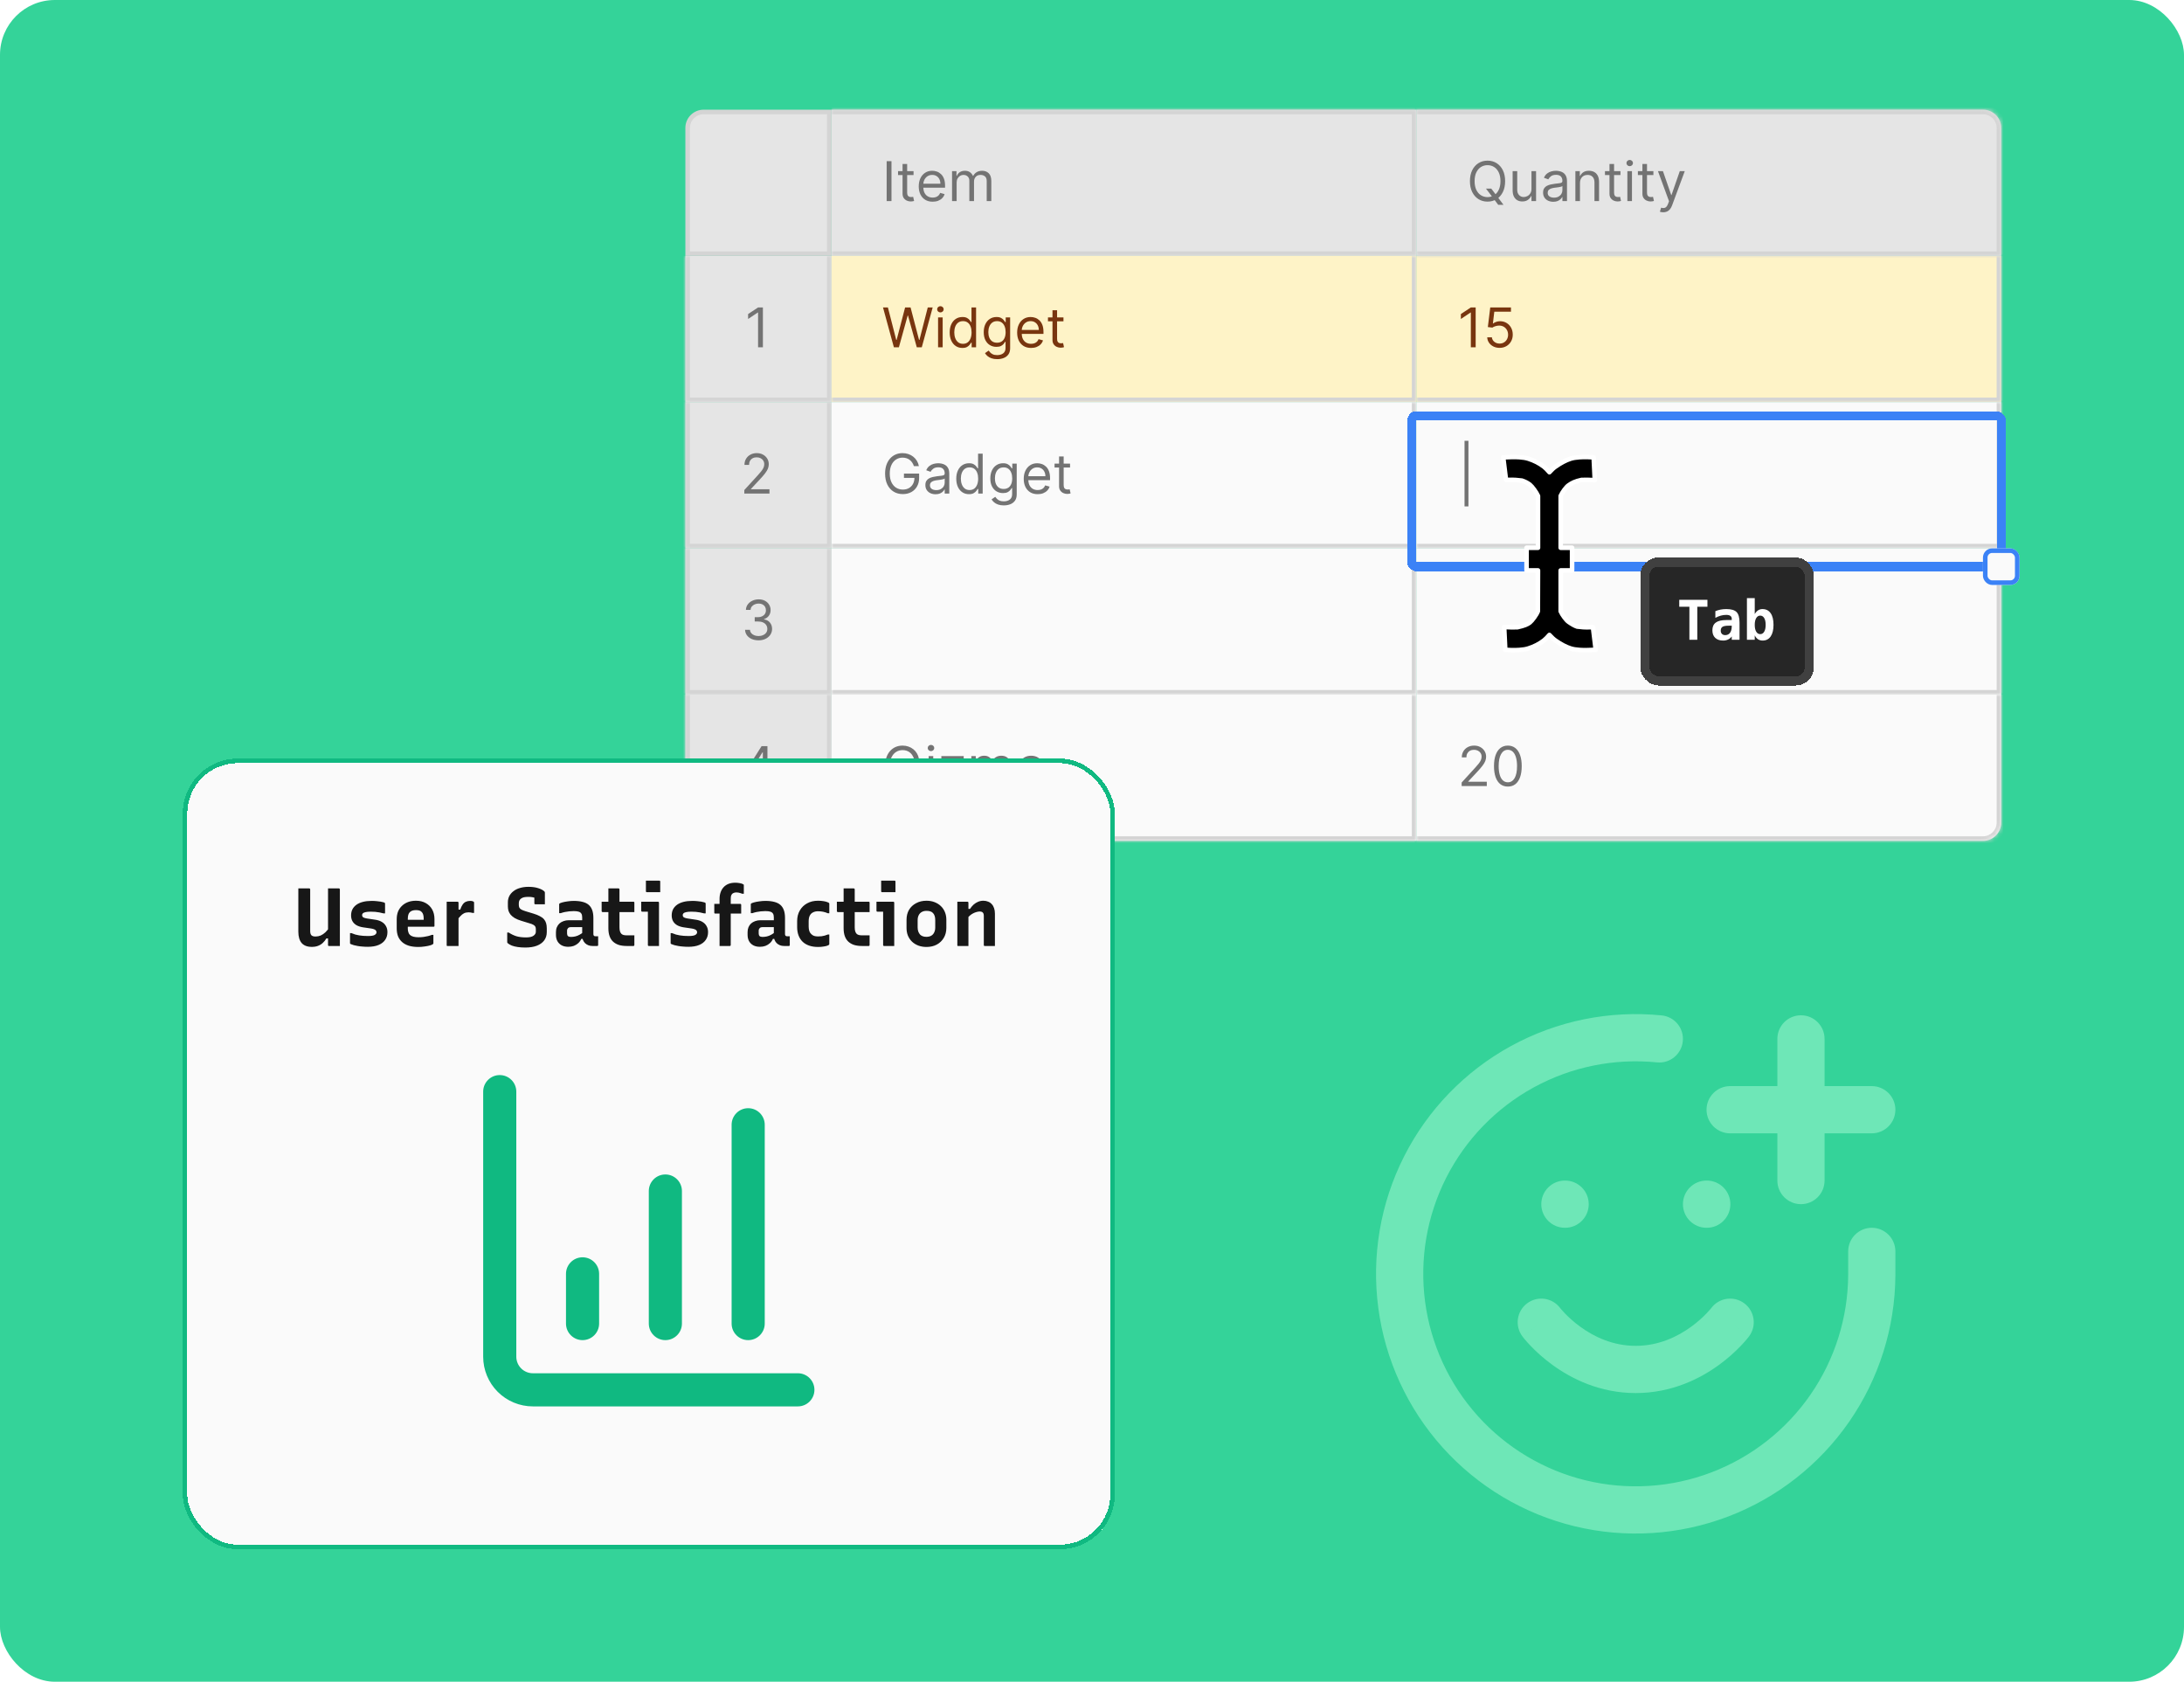 <svg width="478" height="368" viewBox="0 0 478 368" fill="none" xmlns="http://www.w3.org/2000/svg">
<rect width="478" height="368" rx="12" fill="#34D399"/>
<mask id="path-2-inside-1_396_647" fill="white">
<path d="M150 56H182V88H150V56Z"/>
</mask>
<path d="M150 56H182V88H150V56Z" fill="#E5E5E5"/>
<path d="M182 88V89H183V88H182ZM150 88H149V89H150V88ZM181 56V88H183V56H181ZM182 87H150V89H182V87ZM151 88V56H149V88H151Z" fill="#D4D4D4" mask="url(#path-2-inside-1_396_647)"/>
<mask id="path-4-inside-2_396_647" fill="white">
<path d="M150 88H182V120H150V88Z"/>
</mask>
<path d="M150 88H182V120H150V88Z" fill="#E5E5E5"/>
<path d="M182 120V121H183V120H182ZM150 120H149V121H150V120ZM181 88V120H183V88H181ZM182 119H150V121H182V119ZM151 120V88H149V120H151Z" fill="#D4D4D4" mask="url(#path-4-inside-2_396_647)"/>
<mask id="path-6-inside-3_396_647" fill="white">
<path d="M150 120H182V152H150V120Z"/>
</mask>
<path d="M150 120H182V152H150V120Z" fill="#E5E5E5"/>
<path d="M182 152V153H183V152H182ZM150 152H149V153H150V152ZM181 120V152H183V120H181ZM182 151H150V153H182V151ZM151 152V120H149V152H151Z" fill="#D4D4D4" mask="url(#path-6-inside-3_396_647)"/>
<mask id="path-8-inside-4_396_647" fill="white">
<path d="M150 152H182V184H154C151.791 184 150 182.209 150 180V152Z"/>
</mask>
<path d="M150 152H182V184H154C151.791 184 150 182.209 150 180V152Z" fill="#E5E5E5"/>
<path d="M150 152H182H150ZM183 185H154C151.239 185 149 182.761 149 180H151C151 181.657 152.343 183 154 183H181L183 185ZM154 185C151.239 185 149 182.761 149 180V152H151V180C151 181.657 152.343 183 154 183V185ZM183 152V185L181 183V152H183Z" fill="#D4D4D4" mask="url(#path-8-inside-4_396_647)"/>
<path d="M154 24.5H181.5V55.5H150.5V28C150.5 26.067 152.067 24.5 154 24.5Z" fill="#E5E5E5" stroke="#D4D4D4"/>
<mask id="path-11-inside-5_396_647" fill="white">
<path d="M182 24H310V56H182V24Z"/>
</mask>
<path d="M182 24H310V56H182V24Z" fill="#E5E5E5"/>
<path d="M310 24H311V23H310V24ZM310 56V57H311V56H310ZM182 25H310V23H182V25ZM309 24V56H311V24H309ZM310 55H182V57H310V55Z" fill="#D4D4D4" mask="url(#path-11-inside-5_396_647)"/>
<mask id="path-13-inside-6_396_647" fill="white">
<path d="M182 56H310V88H182V56Z"/>
</mask>
<path d="M182 56H310V88H182V56Z" fill="#FEF3C7"/>
<path d="M310 88V89H311V88H310ZM309 56V88H311V56H309ZM310 87H182V89H310V87Z" fill="#D4D4D4" mask="url(#path-13-inside-6_396_647)"/>
<mask id="path-15-inside-7_396_647" fill="white">
<path d="M182 88H310V120H182V88Z"/>
</mask>
<path d="M182 88H310V120H182V88Z" fill="#FAFAFA"/>
<path d="M310 120V121H311V120H310ZM309 88V120H311V88H309ZM310 119H182V121H310V119Z" fill="#D4D4D4" mask="url(#path-15-inside-7_396_647)"/>
<mask id="path-17-inside-8_396_647" fill="white">
<path d="M182 120H310V152H182V120Z"/>
</mask>
<path d="M182 120H310V152H182V120Z" fill="#FAFAFA"/>
<path d="M310 152V153H311V152H310ZM309 120V152H311V120H309ZM310 151H182V153H310V151Z" fill="#D4D4D4" mask="url(#path-17-inside-8_396_647)"/>
<mask id="path-19-inside-9_396_647" fill="white">
<path d="M182 152H310V184H182V152Z"/>
</mask>
<path d="M182 152H310V184H182V152Z" fill="#FAFAFA"/>
<path d="M310 184V185H311V184H310ZM309 152V184H311V152H309ZM310 183H182V185H310V183Z" fill="#D4D4D4" mask="url(#path-19-inside-9_396_647)"/>
<mask id="path-21-inside-10_396_647" fill="white">
<path d="M310 56H438V88H310V56Z"/>
</mask>
<path d="M310 56H438V88H310V56Z" fill="#FEF3C7"/>
<path d="M438 88V89H439V88H438ZM437 56V88H439V56H437ZM438 87H310V89H438V87Z" fill="#D4D4D4" mask="url(#path-21-inside-10_396_647)"/>
<mask id="path-23-inside-11_396_647" fill="white">
<path d="M310 88H438V120H310V88Z"/>
</mask>
<path d="M310 88H438V120H310V88Z" fill="#FAFAFA"/>
<path d="M438 120V121H439V120H438ZM437 88V120H439V88H437ZM438 119H310V121H438V119Z" fill="#D4D4D4" mask="url(#path-23-inside-11_396_647)"/>
<mask id="path-25-inside-12_396_647" fill="white">
<path d="M310 120H438V152H310V120Z"/>
</mask>
<path d="M310 120H438V152H310V120Z" fill="#FAFAFA"/>
<path d="M438 152V153H439V152H438ZM437 120V152H439V120H437ZM438 151H310V153H438V151Z" fill="#D4D4D4" mask="url(#path-25-inside-12_396_647)"/>
<mask id="path-27-inside-13_396_647" fill="white">
<path d="M310 152H438V180C438 182.209 436.209 184 434 184H310V152Z"/>
</mask>
<path d="M310 152H438V180C438 182.209 436.209 184 434 184H310V152Z" fill="#FAFAFA"/>
<path d="M310 152H438H310ZM439 180C439 182.761 436.761 185 434 185H310V183H434C435.657 183 437 181.657 437 180H439ZM310 184V152V184ZM439 152V180C439 182.761 436.761 185 434 185V183C435.657 183 437 181.657 437 180V152H439Z" fill="#D4D4D4" mask="url(#path-27-inside-13_396_647)"/>
<mask id="path-29-inside-14_396_647" fill="white">
<path d="M310 24H434C436.209 24 438 25.791 438 28V56H310V24Z"/>
</mask>
<path d="M310 24H434C436.209 24 438 25.791 438 28V56H310V24Z" fill="#E5E5E5"/>
<path d="M310 23H434C436.761 23 439 25.239 439 28H437C437 26.343 435.657 25 434 25H310V23ZM439 57H310V55H437L439 57ZM310 56V24V56ZM434 23C436.761 23 439 25.239 439 28V57L437 55V28C437 26.343 435.657 25 434 25V23Z" fill="#D4D4D4" mask="url(#path-29-inside-14_396_647)"/>
<g filter="url(#filter0_d_396_647)">
<rect x="309" y="87" width="129" height="33" rx="1" stroke="#3B82F6" stroke-width="2" shape-rendering="crispEdges"/>
</g>
<g filter="url(#filter1_d_396_647)">
<rect x="434" y="116" width="8" height="8" rx="2" fill="#FAFAFA"/>
<rect x="434.5" y="116.5" width="7" height="7" rx="1.5" stroke="#3B82F6"/>
</g>
<path d="M166.972 67.273V76H165.915V68.381H165.864L163.733 69.796V68.722L165.915 67.273H166.972Z" fill="#737373"/>
<path d="M195.114 35.273V44H194.057V35.273H195.114ZM199.943 37.455V38.307H196.551V37.455H199.943ZM197.539 35.886H198.545V42.125C198.545 42.409 198.586 42.622 198.669 42.764C198.754 42.903 198.862 42.997 198.993 43.045C199.126 43.091 199.267 43.114 199.414 43.114C199.525 43.114 199.616 43.108 199.687 43.097C199.758 43.082 199.815 43.071 199.858 43.062L200.062 43.966C199.994 43.992 199.899 44.017 199.777 44.043C199.654 44.071 199.5 44.085 199.312 44.085C199.028 44.085 198.75 44.024 198.477 43.902C198.207 43.78 197.983 43.594 197.804 43.344C197.627 43.094 197.539 42.778 197.539 42.398V35.886ZM204.13 44.136C203.499 44.136 202.955 43.997 202.498 43.719C202.043 43.438 201.692 43.045 201.445 42.543C201.201 42.037 201.078 41.449 201.078 40.778C201.078 40.108 201.201 39.517 201.445 39.006C201.692 38.492 202.036 38.091 202.476 37.804C202.919 37.514 203.436 37.369 204.027 37.369C204.368 37.369 204.705 37.426 205.037 37.54C205.37 37.653 205.672 37.838 205.945 38.094C206.218 38.347 206.435 38.682 206.597 39.099C206.759 39.517 206.84 40.031 206.84 40.642V41.068H201.794V40.199H205.817C205.817 39.83 205.743 39.5 205.596 39.21C205.451 38.92 205.243 38.692 204.973 38.524C204.706 38.356 204.391 38.273 204.027 38.273C203.627 38.273 203.28 38.372 202.988 38.571C202.698 38.767 202.475 39.023 202.319 39.338C202.162 39.653 202.084 39.992 202.084 40.352V40.932C202.084 41.426 202.169 41.845 202.34 42.189C202.513 42.53 202.753 42.79 203.06 42.969C203.367 43.145 203.723 43.233 204.13 43.233C204.394 43.233 204.632 43.196 204.846 43.122C205.061 43.045 205.248 42.932 205.404 42.781C205.56 42.628 205.681 42.438 205.766 42.21L206.738 42.483C206.635 42.812 206.463 43.102 206.222 43.352C205.98 43.599 205.682 43.793 205.327 43.932C204.972 44.068 204.573 44.136 204.13 44.136ZM208.37 44V37.455H209.341V38.477H209.426C209.563 38.128 209.783 37.856 210.087 37.663C210.391 37.467 210.756 37.369 211.182 37.369C211.614 37.369 211.973 37.467 212.26 37.663C212.55 37.856 212.776 38.128 212.938 38.477H213.006C213.174 38.139 213.425 37.871 213.76 37.672C214.096 37.47 214.498 37.369 214.966 37.369C215.551 37.369 216.03 37.553 216.402 37.919C216.775 38.283 216.961 38.849 216.961 39.619V44H215.955V39.619C215.955 39.136 215.823 38.791 215.559 38.584C215.294 38.376 214.983 38.273 214.625 38.273C214.165 38.273 213.809 38.412 213.556 38.69C213.303 38.966 213.176 39.315 213.176 39.739V44H212.154V39.517C212.154 39.145 212.033 38.845 211.792 38.618C211.55 38.388 211.239 38.273 210.858 38.273C210.597 38.273 210.353 38.342 210.125 38.481C209.901 38.621 209.719 38.814 209.58 39.061C209.444 39.305 209.375 39.588 209.375 39.909V44H208.37Z" fill="#737373"/>
<path d="M195.642 76L193.256 67.273H194.33L196.153 74.381H196.239L198.097 67.273H199.29L201.148 74.381H201.233L203.057 67.273H204.131L201.744 76H200.653L198.727 69.046H198.659L196.733 76H195.642ZM205.311 76V69.454H206.317V76H205.311ZM205.822 68.364C205.626 68.364 205.457 68.297 205.315 68.163C205.176 68.03 205.107 67.869 205.107 67.682C205.107 67.494 205.176 67.334 205.315 67.2C205.457 67.067 205.626 67 205.822 67C206.018 67 206.186 67.067 206.325 67.2C206.467 67.334 206.538 67.494 206.538 67.682C206.538 67.869 206.467 68.03 206.325 68.163C206.186 68.297 206.018 68.364 205.822 68.364ZM210.63 76.136C210.085 76.136 209.603 75.999 209.186 75.723C208.768 75.445 208.441 75.053 208.206 74.547C207.97 74.038 207.852 73.438 207.852 72.744C207.852 72.057 207.97 71.46 208.206 70.954C208.441 70.449 208.77 70.058 209.19 69.783C209.61 69.507 210.096 69.369 210.647 69.369C211.074 69.369 211.41 69.44 211.657 69.582C211.907 69.722 212.098 69.881 212.228 70.06C212.362 70.236 212.466 70.381 212.539 70.494H212.625V67.273H213.63V76H212.659V74.994H212.539C212.466 75.114 212.36 75.264 212.224 75.446C212.088 75.625 211.893 75.785 211.64 75.928C211.387 76.067 211.051 76.136 210.63 76.136ZM210.767 75.233C211.17 75.233 211.511 75.128 211.789 74.918C212.068 74.704 212.279 74.41 212.424 74.035C212.569 73.658 212.642 73.222 212.642 72.727C212.642 72.239 212.571 71.811 212.429 71.445C212.287 71.075 212.076 70.788 211.798 70.584C211.52 70.376 211.176 70.273 210.767 70.273C210.341 70.273 209.985 70.382 209.701 70.601C209.42 70.817 209.208 71.111 209.066 71.483C208.927 71.852 208.858 72.267 208.858 72.727C208.858 73.193 208.929 73.617 209.071 73.997C209.216 74.375 209.429 74.676 209.71 74.901C209.994 75.122 210.346 75.233 210.767 75.233ZM218.254 78.591C217.768 78.591 217.35 78.528 217.001 78.403C216.652 78.281 216.36 78.119 216.127 77.918C215.897 77.719 215.714 77.506 215.578 77.278L216.379 76.716C216.47 76.835 216.585 76.972 216.724 77.125C216.863 77.281 217.054 77.416 217.295 77.53C217.539 77.646 217.859 77.704 218.254 77.704C218.782 77.704 219.218 77.577 219.562 77.321C219.906 77.065 220.078 76.665 220.078 76.119V74.79H219.993C219.919 74.909 219.814 75.057 219.677 75.233C219.544 75.406 219.35 75.561 219.098 75.697C218.848 75.831 218.51 75.898 218.083 75.898C217.555 75.898 217.081 75.773 216.66 75.523C216.243 75.273 215.912 74.909 215.667 74.432C215.426 73.954 215.305 73.375 215.305 72.693C215.305 72.023 215.423 71.439 215.659 70.942C215.895 70.442 216.223 70.055 216.643 69.783C217.064 69.507 217.549 69.369 218.1 69.369C218.527 69.369 218.865 69.44 219.115 69.582C219.368 69.722 219.561 69.881 219.694 70.06C219.831 70.236 219.936 70.381 220.01 70.494H220.112V69.454H221.083V76.188C221.083 76.75 220.956 77.207 220.7 77.56C220.447 77.915 220.106 78.175 219.677 78.34C219.251 78.507 218.777 78.591 218.254 78.591ZM218.22 74.994C218.623 74.994 218.964 74.902 219.243 74.717C219.521 74.533 219.733 74.267 219.877 73.921C220.022 73.574 220.095 73.159 220.095 72.676C220.095 72.204 220.024 71.788 219.882 71.428C219.74 71.067 219.529 70.784 219.251 70.579C218.973 70.375 218.629 70.273 218.22 70.273C217.794 70.273 217.439 70.381 217.154 70.597C216.873 70.812 216.662 71.102 216.52 71.466C216.38 71.829 216.311 72.233 216.311 72.676C216.311 73.131 216.382 73.533 216.524 73.882C216.669 74.229 216.882 74.501 217.163 74.7C217.447 74.896 217.799 74.994 218.22 74.994ZM225.669 76.136C225.038 76.136 224.494 75.997 224.037 75.719C223.582 75.438 223.231 75.046 222.984 74.543C222.74 74.037 222.618 73.449 222.618 72.778C222.618 72.108 222.74 71.517 222.984 71.006C223.231 70.492 223.575 70.091 224.015 69.804C224.458 69.514 224.975 69.369 225.566 69.369C225.907 69.369 226.244 69.426 226.576 69.54C226.909 69.653 227.211 69.838 227.484 70.094C227.757 70.347 227.974 70.682 228.136 71.099C228.298 71.517 228.379 72.031 228.379 72.642V73.068H223.333V72.199H227.356C227.356 71.829 227.282 71.5 227.135 71.21C226.99 70.921 226.782 70.692 226.512 70.524C226.245 70.356 225.93 70.273 225.566 70.273C225.166 70.273 224.819 70.372 224.527 70.571C224.237 70.767 224.014 71.023 223.858 71.338C223.701 71.653 223.623 71.992 223.623 72.352V72.932C223.623 73.426 223.708 73.845 223.879 74.189C224.052 74.53 224.292 74.79 224.599 74.969C224.906 75.145 225.262 75.233 225.669 75.233C225.933 75.233 226.172 75.196 226.385 75.122C226.6 75.046 226.787 74.932 226.943 74.781C227.099 74.628 227.22 74.438 227.305 74.21L228.277 74.483C228.174 74.812 228.002 75.102 227.761 75.352C227.52 75.599 227.221 75.793 226.866 75.932C226.511 76.068 226.112 76.136 225.669 76.136ZM232.755 69.454V70.307H229.363V69.454H232.755ZM230.352 67.886H231.358V74.125C231.358 74.409 231.399 74.622 231.481 74.764C231.566 74.903 231.674 74.997 231.805 75.046C231.939 75.091 232.079 75.114 232.227 75.114C232.338 75.114 232.429 75.108 232.5 75.097C232.571 75.082 232.627 75.071 232.67 75.062L232.875 75.966C232.806 75.992 232.711 76.017 232.589 76.043C232.467 76.071 232.312 76.085 232.125 76.085C231.841 76.085 231.562 76.024 231.289 75.902C231.02 75.78 230.795 75.594 230.616 75.344C230.44 75.094 230.352 74.778 230.352 74.398V67.886Z" fill="#78350F"/>
<path d="M200.023 102C199.929 101.713 199.805 101.456 199.652 101.229C199.501 100.999 199.321 100.803 199.111 100.641C198.903 100.479 198.668 100.355 198.403 100.27C198.139 100.185 197.849 100.142 197.534 100.142C197.017 100.142 196.547 100.276 196.124 100.543C195.7 100.81 195.364 101.203 195.114 101.723C194.864 102.243 194.739 102.881 194.739 103.636C194.739 104.392 194.865 105.03 195.118 105.55C195.371 106.07 195.713 106.463 196.145 106.73C196.577 106.997 197.063 107.131 197.602 107.131C198.102 107.131 198.543 107.024 198.923 106.811C199.307 106.595 199.605 106.291 199.818 105.899C200.034 105.504 200.142 105.04 200.142 104.506L200.466 104.574H197.841V103.636H201.165V104.574C201.165 105.293 201.011 105.918 200.705 106.449C200.401 106.98 199.98 107.392 199.443 107.685C198.909 107.974 198.295 108.119 197.602 108.119C196.83 108.119 196.151 107.938 195.565 107.574C194.983 107.21 194.528 106.693 194.202 106.023C193.878 105.352 193.716 104.557 193.716 103.636C193.716 102.946 193.808 102.325 193.993 101.774C194.18 101.22 194.445 100.749 194.786 100.359C195.126 99.97 195.53 99.672 195.996 99.465C196.462 99.257 196.974 99.153 197.534 99.153C197.994 99.153 198.423 99.223 198.821 99.362C199.222 99.499 199.578 99.693 199.891 99.946C200.206 100.196 200.469 100.496 200.679 100.845C200.889 101.192 201.034 101.577 201.114 102H200.023ZM204.765 108.153C204.35 108.153 203.973 108.075 203.635 107.919C203.297 107.76 203.029 107.531 202.83 107.233C202.631 106.932 202.532 106.568 202.532 106.142C202.532 105.767 202.605 105.463 202.753 105.23C202.901 104.994 203.098 104.81 203.346 104.676C203.593 104.543 203.865 104.443 204.164 104.378C204.465 104.31 204.767 104.256 205.071 104.216C205.469 104.165 205.792 104.126 206.039 104.101C206.289 104.072 206.471 104.026 206.584 103.96C206.701 103.895 206.759 103.781 206.759 103.619V103.585C206.759 103.165 206.644 102.838 206.414 102.605C206.186 102.372 205.841 102.256 205.378 102.256C204.898 102.256 204.522 102.361 204.249 102.571C203.976 102.781 203.784 103.006 203.674 103.244L202.719 102.903C202.89 102.506 203.117 102.196 203.401 101.974C203.688 101.75 204 101.594 204.338 101.506C204.679 101.415 205.015 101.369 205.344 101.369C205.554 101.369 205.796 101.395 206.069 101.446C206.344 101.494 206.61 101.595 206.865 101.749C207.124 101.902 207.338 102.134 207.509 102.443C207.679 102.753 207.765 103.168 207.765 103.688V108H206.759V107.114H206.708C206.64 107.256 206.526 107.408 206.367 107.57C206.208 107.732 205.996 107.869 205.732 107.983C205.468 108.097 205.145 108.153 204.765 108.153ZM204.918 107.25C205.316 107.25 205.651 107.172 205.924 107.016C206.199 106.859 206.407 106.658 206.546 106.411C206.688 106.163 206.759 105.903 206.759 105.631V104.71C206.716 104.761 206.623 104.808 206.478 104.851C206.336 104.891 206.171 104.926 205.983 104.957C205.799 104.986 205.618 105.011 205.442 105.034C205.269 105.054 205.128 105.071 205.02 105.085C204.759 105.119 204.515 105.175 204.287 105.251C204.063 105.325 203.881 105.437 203.742 105.588C203.605 105.736 203.537 105.937 203.537 106.193C203.537 106.543 203.667 106.807 203.925 106.986C204.186 107.162 204.517 107.25 204.918 107.25ZM212.072 108.136C211.526 108.136 211.045 107.999 210.627 107.723C210.21 107.445 209.883 107.053 209.647 106.547C209.411 106.038 209.293 105.438 209.293 104.744C209.293 104.057 209.411 103.46 209.647 102.955C209.883 102.449 210.211 102.058 210.631 101.783C211.052 101.507 211.538 101.369 212.089 101.369C212.515 101.369 212.852 101.44 213.099 101.582C213.349 101.722 213.539 101.881 213.67 102.06C213.803 102.236 213.907 102.381 213.981 102.494H214.066V99.273H215.072V108H214.1V106.994H213.981C213.907 107.114 213.802 107.264 213.665 107.446C213.529 107.625 213.335 107.786 213.082 107.928C212.829 108.067 212.492 108.136 212.072 108.136ZM212.208 107.233C212.612 107.233 212.952 107.128 213.231 106.918C213.509 106.705 213.721 106.411 213.866 106.036C214.011 105.658 214.083 105.222 214.083 104.727C214.083 104.239 214.012 103.811 213.87 103.445C213.728 103.075 213.518 102.788 213.239 102.584C212.961 102.376 212.617 102.273 212.208 102.273C211.782 102.273 211.427 102.382 211.143 102.601C210.862 102.817 210.65 103.111 210.508 103.483C210.369 103.852 210.299 104.267 210.299 104.727C210.299 105.193 210.37 105.616 210.512 105.997C210.657 106.375 210.87 106.676 211.151 106.901C211.435 107.122 211.788 107.233 212.208 107.233ZM219.695 110.591C219.21 110.591 218.792 110.528 218.442 110.403C218.093 110.281 217.802 110.119 217.569 109.918C217.339 109.719 217.156 109.506 217.019 109.278L217.82 108.716C217.911 108.835 218.026 108.972 218.165 109.125C218.305 109.281 218.495 109.416 218.737 109.53C218.981 109.646 219.3 109.705 219.695 109.705C220.224 109.705 220.66 109.577 221.004 109.321C221.347 109.065 221.519 108.665 221.519 108.119V106.79H221.434C221.36 106.909 221.255 107.057 221.119 107.233C220.985 107.406 220.792 107.561 220.539 107.697C220.289 107.831 219.951 107.898 219.525 107.898C218.996 107.898 218.522 107.773 218.102 107.523C217.684 107.273 217.353 106.909 217.109 106.432C216.867 105.955 216.746 105.375 216.746 104.693C216.746 104.023 216.864 103.439 217.1 102.942C217.336 102.442 217.664 102.055 218.085 101.783C218.505 101.507 218.991 101.369 219.542 101.369C219.968 101.369 220.306 101.44 220.556 101.582C220.809 101.722 221.002 101.881 221.136 102.06C221.272 102.236 221.377 102.381 221.451 102.494H221.553V101.455H222.525V108.188C222.525 108.75 222.397 109.207 222.141 109.56C221.888 109.915 221.548 110.175 221.119 110.339C220.692 110.507 220.218 110.591 219.695 110.591ZM219.661 106.994C220.065 106.994 220.406 106.902 220.684 106.717C220.962 106.533 221.174 106.267 221.319 105.92C221.464 105.574 221.536 105.159 221.536 104.676C221.536 104.205 221.465 103.788 221.323 103.428C221.181 103.067 220.971 102.784 220.692 102.58C220.414 102.375 220.07 102.273 219.661 102.273C219.235 102.273 218.88 102.381 218.596 102.597C218.315 102.812 218.103 103.102 217.961 103.466C217.822 103.83 217.752 104.233 217.752 104.676C217.752 105.131 217.823 105.533 217.965 105.882C218.11 106.229 218.323 106.501 218.604 106.7C218.888 106.896 219.241 106.994 219.661 106.994ZM227.11 108.136C226.479 108.136 225.935 107.997 225.478 107.719C225.023 107.438 224.673 107.045 224.425 106.543C224.181 106.037 224.059 105.449 224.059 104.778C224.059 104.108 224.181 103.517 224.425 103.006C224.673 102.491 225.016 102.091 225.457 101.804C225.9 101.514 226.417 101.369 227.008 101.369C227.349 101.369 227.685 101.426 228.018 101.54C228.35 101.653 228.653 101.838 228.925 102.094C229.198 102.347 229.415 102.682 229.577 103.099C229.739 103.517 229.82 104.031 229.82 104.642V105.068H224.775V104.199H228.798C228.798 103.83 228.724 103.5 228.576 103.21C228.431 102.92 228.224 102.692 227.954 102.524C227.687 102.357 227.371 102.273 227.008 102.273C226.607 102.273 226.261 102.372 225.968 102.571C225.678 102.767 225.455 103.023 225.299 103.338C225.143 103.653 225.065 103.991 225.065 104.352V104.932C225.065 105.426 225.15 105.845 225.32 106.189C225.494 106.53 225.734 106.79 226.04 106.969C226.347 107.145 226.704 107.233 227.11 107.233C227.374 107.233 227.613 107.196 227.826 107.122C228.042 107.045 228.228 106.932 228.384 106.781C228.54 106.628 228.661 106.437 228.746 106.21L229.718 106.483C229.616 106.812 229.444 107.102 229.202 107.352C228.961 107.599 228.663 107.793 228.308 107.932C227.952 108.068 227.553 108.136 227.11 108.136ZM234.197 101.455V102.307H230.805V101.455H234.197ZM231.793 99.886H232.799V106.125C232.799 106.409 232.84 106.622 232.923 106.764C233.008 106.903 233.116 106.997 233.246 107.045C233.38 107.091 233.521 107.114 233.668 107.114C233.779 107.114 233.87 107.108 233.941 107.097C234.012 107.082 234.069 107.071 234.112 107.062L234.316 107.966C234.248 107.991 234.153 108.017 234.031 108.043C233.908 108.071 233.754 108.085 233.566 108.085C233.282 108.085 233.004 108.024 232.731 107.902C232.461 107.78 232.237 107.594 232.058 107.344C231.881 107.094 231.793 106.778 231.793 106.398V99.886Z" fill="#737373"/>
<path d="M321.386 96.46V110.812H320.534V96.46H321.386Z" fill="#737373"/>
<path d="M319.903 172V171.233L322.784 168.08C323.122 167.71 323.401 167.389 323.619 167.116C323.838 166.841 324 166.582 324.105 166.341C324.213 166.097 324.267 165.841 324.267 165.574C324.267 165.267 324.193 165.001 324.045 164.777C323.901 164.553 323.702 164.379 323.449 164.257C323.196 164.135 322.912 164.074 322.597 164.074C322.261 164.074 321.969 164.143 321.719 164.283C321.472 164.419 321.28 164.611 321.143 164.858C321.01 165.105 320.943 165.395 320.943 165.727H319.938C319.938 165.216 320.055 164.767 320.291 164.381C320.527 163.994 320.848 163.693 321.254 163.477C321.663 163.261 322.122 163.153 322.631 163.153C323.142 163.153 323.595 163.261 323.99 163.477C324.385 163.693 324.695 163.984 324.919 164.351C325.143 164.717 325.256 165.125 325.256 165.574C325.256 165.895 325.197 166.209 325.081 166.516C324.967 166.82 324.768 167.159 324.484 167.534C324.203 167.906 323.812 168.361 323.312 168.898L321.352 170.994V171.062H325.409V172H319.903ZM330.016 172.119C329.374 172.119 328.827 171.945 328.375 171.595C327.923 171.243 327.578 170.733 327.339 170.065C327.101 169.395 326.982 168.585 326.982 167.636C326.982 166.693 327.101 165.888 327.339 165.22C327.581 164.55 327.928 164.038 328.379 163.686C328.834 163.331 329.379 163.153 330.016 163.153C330.652 163.153 331.196 163.331 331.648 163.686C332.102 164.038 332.449 164.55 332.688 165.22C332.929 165.888 333.05 166.693 333.05 167.636C333.05 168.585 332.93 169.395 332.692 170.065C332.453 170.733 332.108 171.243 331.656 171.595C331.205 171.945 330.658 172.119 330.016 172.119ZM330.016 171.182C330.652 171.182 331.146 170.875 331.499 170.261C331.851 169.648 332.027 168.773 332.027 167.636C332.027 166.881 331.946 166.237 331.784 165.706C331.625 165.175 331.395 164.77 331.094 164.491C330.795 164.213 330.436 164.074 330.016 164.074C329.385 164.074 328.892 164.385 328.537 165.007C328.182 165.626 328.004 166.503 328.004 167.636C328.004 168.392 328.084 169.034 328.243 169.562C328.402 170.091 328.631 170.493 328.929 170.768C329.23 171.044 329.592 171.182 330.016 171.182Z" fill="#737373"/>
<path d="M322.972 67.273V76H321.915V68.381H321.864L319.733 69.796V68.722L321.915 67.273H322.972ZM328.209 76.119C327.709 76.119 327.259 76.02 326.858 75.821C326.457 75.622 326.136 75.349 325.895 75.003C325.653 74.656 325.521 74.261 325.499 73.818H326.521C326.561 74.213 326.74 74.54 327.058 74.798C327.379 75.054 327.763 75.182 328.209 75.182C328.567 75.182 328.885 75.098 329.163 74.93C329.445 74.763 329.665 74.533 329.824 74.24C329.986 73.945 330.067 73.611 330.067 73.239C330.067 72.858 329.983 72.519 329.815 72.22C329.651 71.919 329.423 71.682 329.134 71.508C328.844 71.335 328.513 71.247 328.141 71.244C327.874 71.242 327.599 71.283 327.318 71.368C327.037 71.45 326.805 71.557 326.624 71.688L325.635 71.568L326.163 67.273H330.697V68.21H327.05L326.743 70.784H326.794C326.973 70.642 327.197 70.524 327.467 70.43C327.737 70.337 328.018 70.29 328.311 70.29C328.845 70.29 329.321 70.418 329.739 70.673C330.159 70.926 330.489 71.273 330.727 71.713C330.969 72.153 331.089 72.656 331.089 73.222C331.089 73.778 330.964 74.276 330.714 74.713C330.467 75.148 330.126 75.492 329.692 75.744C329.257 75.994 328.763 76.119 328.209 76.119Z" fill="#78350F"/>
<path d="M200.023 166C199.929 165.713 199.805 165.456 199.652 165.229C199.501 164.999 199.321 164.803 199.111 164.641C198.903 164.479 198.668 164.355 198.403 164.27C198.139 164.185 197.849 164.142 197.534 164.142C197.017 164.142 196.547 164.276 196.124 164.543C195.7 164.81 195.364 165.203 195.114 165.723C194.864 166.243 194.739 166.881 194.739 167.636C194.739 168.392 194.865 169.03 195.118 169.55C195.371 170.07 195.713 170.463 196.145 170.73C196.577 170.997 197.063 171.131 197.602 171.131C198.102 171.131 198.543 171.024 198.923 170.811C199.307 170.595 199.605 170.291 199.818 169.899C200.034 169.504 200.142 169.04 200.142 168.506L200.466 168.574H197.841V167.636H201.165V168.574C201.165 169.293 201.011 169.918 200.705 170.449C200.401 170.98 199.98 171.392 199.443 171.685C198.909 171.974 198.295 172.119 197.602 172.119C196.83 172.119 196.151 171.938 195.565 171.574C194.983 171.21 194.528 170.693 194.202 170.023C193.878 169.352 193.716 168.557 193.716 167.636C193.716 166.946 193.808 166.325 193.993 165.774C194.18 165.22 194.445 164.749 194.786 164.359C195.126 163.97 195.53 163.672 195.996 163.464C196.462 163.257 196.974 163.153 197.534 163.153C197.994 163.153 198.423 163.223 198.821 163.362C199.222 163.499 199.578 163.693 199.891 163.946C200.206 164.196 200.469 164.496 200.679 164.845C200.889 165.192 201.034 165.577 201.114 166H200.023ZM203.249 172V165.455H204.254V172H203.249ZM203.76 164.364C203.564 164.364 203.395 164.297 203.253 164.163C203.114 164.03 203.044 163.869 203.044 163.682C203.044 163.494 203.114 163.334 203.253 163.2C203.395 163.067 203.564 163 203.76 163C203.956 163 204.124 163.067 204.263 163.2C204.405 163.334 204.476 163.494 204.476 163.682C204.476 163.869 204.405 164.03 204.263 164.163C204.124 164.297 203.956 164.364 203.76 164.364ZM205.909 172V171.233L209.625 166.46V166.392H206.028V165.455H210.92V166.256L207.306 170.994V171.062H211.039V172H205.909ZM212.588 172V165.455H213.56V166.477H213.645C213.782 166.128 214.002 165.857 214.306 165.663C214.61 165.467 214.975 165.369 215.401 165.369C215.833 165.369 216.192 165.467 216.479 165.663C216.769 165.857 216.995 166.128 217.157 166.477H217.225C217.392 166.139 217.644 165.871 217.979 165.672C218.314 165.47 218.716 165.369 219.185 165.369C219.77 165.369 220.249 165.553 220.621 165.919C220.993 166.283 221.179 166.849 221.179 167.619V172H220.174V167.619C220.174 167.136 220.042 166.791 219.777 166.584C219.513 166.376 219.202 166.273 218.844 166.273C218.384 166.273 218.027 166.412 217.775 166.69C217.522 166.966 217.395 167.315 217.395 167.739V172H216.373V167.517C216.373 167.145 216.252 166.845 216.01 166.618C215.769 166.388 215.458 166.273 215.077 166.273C214.816 166.273 214.571 166.342 214.344 166.482C214.12 166.621 213.938 166.814 213.799 167.061C213.662 167.305 213.594 167.588 213.594 167.909V172H212.588ZM225.677 172.136C225.086 172.136 224.568 171.996 224.122 171.714C223.679 171.433 223.332 171.04 223.082 170.534C222.835 170.028 222.711 169.437 222.711 168.761C222.711 168.08 222.835 167.484 223.082 166.976C223.332 166.467 223.679 166.072 224.122 165.791C224.568 165.51 225.086 165.369 225.677 165.369C226.268 165.369 226.785 165.51 227.228 165.791C227.674 166.072 228.021 166.467 228.268 166.976C228.518 167.484 228.643 168.08 228.643 168.761C228.643 169.437 228.518 170.028 228.268 170.534C228.021 171.04 227.674 171.433 227.228 171.714C226.785 171.996 226.268 172.136 225.677 172.136ZM225.677 171.233C226.126 171.233 226.495 171.118 226.785 170.888C227.075 170.658 227.289 170.355 227.429 169.98C227.568 169.605 227.637 169.199 227.637 168.761C227.637 168.324 227.568 167.916 227.429 167.538C227.289 167.161 227.075 166.855 226.785 166.622C226.495 166.389 226.126 166.273 225.677 166.273C225.228 166.273 224.859 166.389 224.569 166.622C224.279 166.855 224.065 167.161 223.926 167.538C223.787 167.916 223.717 168.324 223.717 168.761C223.717 169.199 223.787 169.605 223.926 169.98C224.065 170.355 224.279 170.658 224.569 170.888C224.859 171.118 225.228 171.233 225.677 171.233Z" fill="#737373"/>
<path d="M325.227 41.273H326.386L327.358 42.551L327.614 42.892L329.062 44.818H327.903L326.949 43.54L326.71 43.216L325.227 41.273ZM329.42 39.636C329.42 40.557 329.254 41.352 328.922 42.023C328.589 42.693 328.134 43.21 327.554 43.574C326.974 43.938 326.313 44.119 325.568 44.119C324.824 44.119 324.162 43.938 323.582 43.574C323.003 43.21 322.547 42.693 322.214 42.023C321.882 41.352 321.716 40.557 321.716 39.636C321.716 38.716 321.882 37.92 322.214 37.25C322.547 36.58 323.003 36.062 323.582 35.699C324.162 35.335 324.824 35.153 325.568 35.153C326.313 35.153 326.974 35.335 327.554 35.699C328.134 36.062 328.589 36.58 328.922 37.25C329.254 37.92 329.42 38.716 329.42 39.636ZM328.398 39.636C328.398 38.881 328.271 38.243 328.018 37.723C327.768 37.203 327.429 36.81 327 36.543C326.574 36.276 326.097 36.142 325.568 36.142C325.04 36.142 324.561 36.276 324.132 36.543C323.706 36.81 323.366 37.203 323.114 37.723C322.864 38.243 322.739 38.881 322.739 39.636C322.739 40.392 322.864 41.03 323.114 41.55C323.366 42.07 323.706 42.463 324.132 42.73C324.561 42.997 325.04 43.131 325.568 43.131C326.097 43.131 326.574 42.997 327 42.73C327.429 42.463 327.768 42.07 328.018 41.55C328.271 41.03 328.398 40.392 328.398 39.636ZM335.186 41.324V37.455H336.192V44H335.186V42.892H335.118C334.964 43.224 334.726 43.507 334.402 43.74C334.078 43.97 333.669 44.085 333.175 44.085C332.766 44.085 332.402 43.996 332.084 43.817C331.766 43.635 331.516 43.362 331.334 42.999C331.152 42.632 331.061 42.17 331.061 41.614V37.455H332.067V41.545C332.067 42.023 332.2 42.403 332.467 42.688C332.737 42.972 333.081 43.114 333.499 43.114C333.749 43.114 334.003 43.05 334.261 42.922C334.523 42.794 334.741 42.598 334.918 42.334C335.097 42.07 335.186 41.733 335.186 41.324ZM339.96 44.153C339.545 44.153 339.169 44.075 338.831 43.919C338.493 43.76 338.224 43.531 338.025 43.233C337.826 42.932 337.727 42.568 337.727 42.142C337.727 41.767 337.801 41.463 337.949 41.23C338.096 40.994 338.294 40.81 338.541 40.676C338.788 40.543 339.061 40.443 339.359 40.378C339.66 40.31 339.963 40.256 340.267 40.216C340.664 40.165 340.987 40.126 341.234 40.101C341.484 40.072 341.666 40.026 341.779 39.96C341.896 39.895 341.954 39.781 341.954 39.619V39.585C341.954 39.165 341.839 38.838 341.609 38.605C341.382 38.372 341.037 38.256 340.574 38.256C340.093 38.256 339.717 38.361 339.444 38.571C339.172 38.781 338.98 39.006 338.869 39.244L337.914 38.903C338.085 38.506 338.312 38.196 338.596 37.974C338.883 37.75 339.196 37.594 339.534 37.506C339.875 37.415 340.21 37.369 340.539 37.369C340.75 37.369 340.991 37.395 341.264 37.446C341.539 37.494 341.805 37.595 342.061 37.749C342.319 37.902 342.534 38.133 342.704 38.443C342.875 38.753 342.96 39.168 342.96 39.688V44H341.954V43.114H341.903C341.835 43.256 341.721 43.408 341.562 43.57C341.403 43.731 341.191 43.869 340.927 43.983C340.663 44.097 340.341 44.153 339.96 44.153ZM340.113 43.25C340.511 43.25 340.846 43.172 341.119 43.016C341.395 42.859 341.602 42.658 341.741 42.41C341.883 42.163 341.954 41.903 341.954 41.631V40.71C341.912 40.761 341.818 40.808 341.673 40.851C341.531 40.891 341.366 40.926 341.179 40.957C340.994 40.986 340.814 41.011 340.637 41.034C340.464 41.054 340.324 41.071 340.216 41.085C339.954 41.119 339.71 41.175 339.483 41.251C339.258 41.325 339.076 41.438 338.937 41.588C338.801 41.736 338.733 41.938 338.733 42.193C338.733 42.543 338.862 42.807 339.12 42.986C339.382 43.162 339.713 43.25 340.113 43.25ZM345.801 40.062V44H344.795V37.455H345.767V38.477H345.852C346.006 38.145 346.239 37.878 346.551 37.676C346.864 37.472 347.267 37.369 347.761 37.369C348.205 37.369 348.592 37.46 348.925 37.642C349.257 37.821 349.516 38.094 349.7 38.46C349.885 38.824 349.977 39.284 349.977 39.841V44H348.972V39.909C348.972 39.395 348.838 38.994 348.571 38.707C348.304 38.418 347.938 38.273 347.472 38.273C347.151 38.273 346.864 38.342 346.611 38.481C346.361 38.621 346.163 38.824 346.018 39.091C345.874 39.358 345.801 39.682 345.801 40.062ZM354.662 37.455V38.307H351.27V37.455H354.662ZM352.258 35.886H353.264V42.125C353.264 42.409 353.305 42.622 353.387 42.764C353.473 42.903 353.581 42.997 353.711 43.045C353.845 43.091 353.985 43.114 354.133 43.114C354.244 43.114 354.335 43.108 354.406 43.097C354.477 43.082 354.534 43.071 354.576 43.062L354.781 43.966C354.713 43.992 354.618 44.017 354.495 44.043C354.373 44.071 354.218 44.085 354.031 44.085C353.747 44.085 353.468 44.024 353.196 43.902C352.926 43.78 352.701 43.594 352.522 43.344C352.346 43.094 352.258 42.778 352.258 42.398V35.886ZM356.174 44V37.455H357.18V44H356.174ZM356.686 36.364C356.49 36.364 356.321 36.297 356.179 36.163C356.039 36.03 355.97 35.869 355.97 35.682C355.97 35.494 356.039 35.334 356.179 35.2C356.321 35.067 356.49 35 356.686 35C356.882 35 357.049 35.067 357.189 35.2C357.331 35.334 357.402 35.494 357.402 35.682C357.402 35.869 357.331 36.03 357.189 36.163C357.049 36.297 356.882 36.364 356.686 36.364ZM361.869 37.455V38.307H358.477V37.455H361.869ZM359.465 35.886H360.471V42.125C360.471 42.409 360.512 42.622 360.594 42.764C360.68 42.903 360.788 42.997 360.918 43.045C361.052 43.091 361.192 43.114 361.34 43.114C361.451 43.114 361.542 43.108 361.613 43.097C361.684 43.082 361.741 43.071 361.783 43.062L361.988 43.966C361.92 43.992 361.825 44.017 361.702 44.043C361.58 44.071 361.425 44.085 361.238 44.085C360.954 44.085 360.675 44.024 360.403 43.902C360.133 43.78 359.908 43.594 359.729 43.344C359.553 43.094 359.465 42.778 359.465 42.398V35.886ZM364.029 46.455C363.859 46.455 363.707 46.44 363.573 46.412C363.44 46.386 363.347 46.361 363.296 46.335L363.552 45.449C363.796 45.511 364.012 45.534 364.2 45.517C364.387 45.5 364.553 45.416 364.698 45.266C364.846 45.118 364.981 44.878 365.103 44.545L365.29 44.034L362.87 37.455H363.961L365.768 42.67H365.836L367.643 37.455H368.734L365.955 44.955C365.83 45.293 365.675 45.572 365.491 45.794C365.306 46.019 365.092 46.185 364.847 46.293C364.606 46.401 364.333 46.455 364.029 46.455Z" fill="#737373"/>
<path d="M162.903 108V107.233L165.784 104.08C166.122 103.71 166.401 103.389 166.619 103.116C166.838 102.841 167 102.582 167.105 102.341C167.213 102.097 167.267 101.841 167.267 101.574C167.267 101.267 167.193 101.001 167.045 100.777C166.901 100.553 166.702 100.379 166.449 100.257C166.196 100.135 165.912 100.074 165.597 100.074C165.261 100.074 164.969 100.143 164.719 100.283C164.472 100.419 164.28 100.611 164.143 100.858C164.01 101.105 163.943 101.395 163.943 101.727H162.938C162.938 101.216 163.055 100.767 163.291 100.381C163.527 99.994 163.848 99.693 164.254 99.477C164.663 99.261 165.122 99.153 165.631 99.153C166.142 99.153 166.595 99.261 166.99 99.477C167.385 99.693 167.695 99.984 167.919 100.351C168.143 100.717 168.256 101.125 168.256 101.574C168.256 101.895 168.197 102.209 168.081 102.516C167.967 102.82 167.768 103.159 167.484 103.534C167.203 103.906 166.812 104.361 166.312 104.898L164.352 106.994V107.062H168.409V108H162.903Z" fill="#737373"/>
<path d="M166.032 140.119C165.469 140.119 164.968 140.023 164.528 139.83C164.09 139.636 163.742 139.368 163.484 139.024C163.228 138.678 163.089 138.276 163.066 137.818H164.14C164.163 138.099 164.259 138.342 164.43 138.547C164.6 138.749 164.823 138.905 165.099 139.016C165.374 139.126 165.68 139.182 166.015 139.182C166.39 139.182 166.722 139.116 167.012 138.986C167.302 138.855 167.529 138.673 167.694 138.44C167.859 138.207 167.941 137.938 167.941 137.631C167.941 137.31 167.862 137.027 167.702 136.783C167.543 136.536 167.31 136.342 167.004 136.203C166.697 136.064 166.322 135.994 165.879 135.994H165.18V135.057H165.879C166.225 135.057 166.529 134.994 166.79 134.869C167.055 134.744 167.261 134.568 167.408 134.341C167.559 134.114 167.634 133.847 167.634 133.54C167.634 133.244 167.569 132.987 167.438 132.768C167.308 132.55 167.123 132.379 166.884 132.257C166.648 132.135 166.37 132.074 166.049 132.074C165.748 132.074 165.464 132.129 165.197 132.24C164.933 132.348 164.717 132.506 164.549 132.713C164.381 132.918 164.29 133.165 164.276 133.455H163.254C163.271 132.997 163.408 132.597 163.667 132.253C163.925 131.906 164.263 131.636 164.681 131.443C165.102 131.25 165.563 131.153 166.066 131.153C166.606 131.153 167.069 131.263 167.455 131.482C167.842 131.697 168.138 131.983 168.346 132.338C168.553 132.693 168.657 133.077 168.657 133.489C168.657 133.98 168.528 134.399 168.269 134.746C168.013 135.092 167.665 135.332 167.225 135.466V135.534C167.776 135.625 168.207 135.859 168.516 136.237C168.826 136.612 168.981 137.077 168.981 137.631C168.981 138.105 168.852 138.531 168.593 138.909C168.337 139.284 167.988 139.58 167.545 139.795C167.102 140.011 166.597 140.119 166.032 140.119Z" fill="#737373"/>
<path d="M162.849 170.21V169.341L166.684 163.273H167.315V164.619H166.889L163.991 169.205V169.273H169.156V170.21H162.849ZM166.957 172V169.946V169.541V163.273H167.963V172H166.957Z" fill="#737373"/>
<path fill-rule="evenodd" clip-rule="evenodd" d="M362.65 232.474C353.312 231.536 343.908 233.445 335.675 237.951C327.442 242.457 320.766 249.349 316.523 257.721C312.28 266.092 310.67 275.552 311.904 284.855C313.138 294.159 317.159 302.872 323.437 309.848C329.716 316.824 337.958 321.737 347.081 323.941C356.204 326.145 365.78 325.536 374.551 322.196C383.322 318.856 390.876 312.939 396.222 305.225C401.565 297.514 404.45 288.368 404.5 278.988V273.833C404.5 270.98 406.813 268.667 409.667 268.667C412.52 268.667 414.833 270.98 414.833 273.833V279L414.833 279.026C414.776 290.497 411.249 301.682 404.715 311.11C398.182 320.539 388.949 327.77 378.229 331.853C367.509 335.935 355.805 336.679 344.655 333.985C333.504 331.292 323.43 325.287 315.757 316.761C308.083 308.234 303.169 297.586 301.661 286.214C300.152 274.843 302.12 263.281 307.306 253.049C312.491 242.817 320.652 234.394 330.714 228.887C340.776 223.379 352.27 221.046 363.683 222.193C366.522 222.478 368.593 225.011 368.307 227.85C368.022 230.689 365.489 232.759 362.65 232.474Z" fill="#6EE7B7"/>
<path fill-rule="evenodd" clip-rule="evenodd" d="M341.45 286.212C339.734 283.948 336.509 283.493 334.233 285.2C331.951 286.912 331.488 290.15 333.2 292.433L337.333 289.333C333.2 292.433 333.201 292.435 333.203 292.437L333.205 292.44L333.211 292.448L333.225 292.467L333.263 292.515L333.373 292.656C333.462 292.769 333.582 292.918 333.734 293.099C334.037 293.46 334.466 293.949 335.016 294.523C336.112 295.666 337.713 297.172 339.784 298.678C343.907 301.677 350.118 304.833 358 304.833C365.882 304.833 372.093 301.677 376.216 298.678C378.287 297.172 379.888 295.666 380.984 294.523C381.534 293.949 381.963 293.46 382.266 293.099C382.418 292.918 382.538 292.769 382.627 292.656L382.737 292.515L382.775 292.467L382.789 292.448L382.795 292.44L382.798 292.437C382.799 292.435 382.8 292.433 378.667 289.333L382.8 292.433C384.512 290.15 384.049 286.912 381.767 285.2C379.491 283.493 376.266 283.948 374.55 286.212L374.526 286.242C374.495 286.281 374.436 286.354 374.351 286.456C374.18 286.66 373.902 286.978 373.524 287.373C372.763 288.167 371.619 289.244 370.138 290.321C367.157 292.49 363.035 294.5 358 294.5C352.965 294.5 348.843 292.49 345.862 290.321C344.381 289.244 343.237 288.167 342.476 287.373C342.098 286.978 341.82 286.66 341.649 286.456C341.564 286.354 341.505 286.281 341.474 286.242L341.45 286.212Z" fill="#6EE7B7"/>
<path fill-rule="evenodd" clip-rule="evenodd" d="M337.333 263.5C337.333 260.646 339.647 258.333 342.5 258.333H342.552C345.405 258.333 347.718 260.646 347.718 263.5C347.718 266.353 345.405 268.667 342.552 268.667H342.5C339.647 268.667 337.333 266.353 337.333 263.5Z" fill="#6EE7B7"/>
<path fill-rule="evenodd" clip-rule="evenodd" d="M368.333 263.5C368.333 260.646 370.647 258.333 373.5 258.333H373.552C376.405 258.333 378.718 260.646 378.718 263.5C378.718 266.353 376.405 268.667 373.552 268.667H373.5C370.647 268.667 368.333 266.353 368.333 263.5Z" fill="#6EE7B7"/>
<path fill-rule="evenodd" clip-rule="evenodd" d="M373.5 242.833C373.5 239.98 375.813 237.667 378.667 237.667H409.667C412.52 237.667 414.833 239.98 414.833 242.833C414.833 245.687 412.52 248 409.667 248H378.667C375.813 248 373.5 245.687 373.5 242.833Z" fill="#6EE7B7"/>
<path fill-rule="evenodd" clip-rule="evenodd" d="M394.167 222.167C397.02 222.167 399.333 224.48 399.333 227.333V258.333C399.333 261.187 397.02 263.5 394.167 263.5C391.313 263.5 389 261.187 389 258.333V227.333C389 224.48 391.313 222.167 394.167 222.167Z" fill="#6EE7B7"/>
<g filter="url(#filter2_d_396_647)">
<path fill-rule="evenodd" clip-rule="evenodd" d="M345.71 96.041C346.793 95.968 347.953 96.002 348.797 96.069L349.043 101.069C347.741 101.003 346.884 100.979 346.136 101.023C344.706 101.335 344.052 101.683 343.3 102.205C342.783 102.561 341.937 103.718 341.58 104.515V115.862H344.074V120.821H341.58V129.762C341.937 130.558 342.783 131.713 343.311 132.075C344.015 132.566 344.629 132.919 345.173 133.105C347.488 133.385 347.326 133.215 348.644 133.258L349.248 138.199C347.652 138.279 346.651 138.295 345.709 138.23C344.929 138.177 344.275 138.069 343.774 137.907C342.732 137.583 341.643 137.006 340.467 136.186C340.046 135.897 339.574 135.46 339.11 134.941C338.684 135.446 338.261 135.872 337.901 136.155C336.891 136.939 335.735 137.515 334.502 137.902C333.973 138.073 333.321 138.179 332.544 138.233C331.458 138.307 330.294 138.273 329.449 138.206L329.207 133.206C330.501 133.272 331.36 133.297 332.109 133.251C333.655 132.903 334.3 132.622 334.826 132.213C335.319 131.827 336.288 130.513 336.58 129.754L336.611 120.821H334.111V115.862H336.616V104.532C336.285 103.765 335.324 102.448 334.838 102.068C334.334 101.679 333.741 101.384 333.084 101.166C330.765 100.888 330.926 101.056 329.607 101.015L329 96.073C330.601 95.994 331.601 95.977 332.542 96.041C333.318 96.094 333.969 96.2 334.49 96.366C335.74 96.763 336.89 97.336 337.904 98.12C338.262 98.399 338.685 98.826 339.112 99.331C339.573 98.815 340.04 98.38 340.456 98.094C341.643 97.27 342.726 96.695 343.753 96.369C344.281 96.2 344.933 96.094 345.71 96.041Z" fill="black"/>
<path fill-rule="evenodd" clip-rule="evenodd" d="M345.71 96.041C346.793 95.968 347.953 96.002 348.797 96.069L349.043 101.069C347.741 101.003 346.884 100.979 346.136 101.023C344.706 101.335 344.052 101.683 343.3 102.205C342.783 102.561 341.937 103.718 341.58 104.515V115.862H344.074V120.821H341.58V129.762C341.937 130.558 342.783 131.713 343.311 132.075C344.015 132.566 344.629 132.919 345.173 133.105C347.488 133.385 347.326 133.215 348.644 133.258L349.248 138.199C347.652 138.279 346.651 138.295 345.709 138.23C344.929 138.177 344.275 138.069 343.774 137.907C342.732 137.583 341.643 137.006 340.467 136.186C340.046 135.897 339.574 135.46 339.11 134.941C338.684 135.446 338.261 135.872 337.901 136.155C336.891 136.939 335.735 137.515 334.502 137.902C333.973 138.073 333.321 138.179 332.544 138.233C331.458 138.307 330.294 138.273 329.449 138.206L329.207 133.206C330.501 133.272 331.36 133.297 332.109 133.251C333.655 132.903 334.3 132.622 334.826 132.213C335.319 131.827 336.288 130.513 336.58 129.754L336.611 120.821H334.111V115.862H336.616V104.532C336.285 103.765 335.324 102.448 334.838 102.068C334.334 101.679 333.741 101.384 333.084 101.166C330.765 100.888 330.926 101.056 329.607 101.015L329 96.073C330.601 95.994 331.601 95.977 332.542 96.041C333.318 96.094 333.969 96.2 334.49 96.366C335.74 96.763 336.89 97.336 337.904 98.12C338.262 98.399 338.685 98.826 339.112 99.331C339.573 98.815 340.04 98.38 340.456 98.094C341.643 97.27 342.726 96.695 343.753 96.369C344.281 96.2 344.933 96.094 345.71 96.041Z" stroke="white" stroke-linejoin="round"/>
</g>
<g filter="url(#filter3_d_396_647)">
<rect x="359" y="118" width="38" height="28" rx="4" fill="#262626" shape-rendering="crispEdges"/>
<rect x="360" y="119" width="36" height="26" rx="3" stroke="#404040" stroke-width="2" shape-rendering="crispEdges"/>
<path d="M371.477 136H369.748V128.764H367.527V127.252H373.697V128.764H371.477V136ZM378.332 132.918C377.691 132.918 377.244 133 376.99 133.164C376.736 133.328 376.609 133.609 376.609 134.008C376.609 134.305 376.697 134.541 376.873 134.717C377.049 134.893 377.287 134.98 377.588 134.98C378.041 134.98 378.393 134.811 378.643 134.471C378.893 134.127 379.018 133.648 379.018 133.035V132.918H378.332ZM380.723 132.256V136H379.018V135.268C378.811 135.557 378.545 135.779 378.221 135.936C377.896 136.092 377.539 136.17 377.148 136.17C376.402 136.17 375.82 135.973 375.402 135.578C374.988 135.184 374.781 134.633 374.781 133.926C374.781 133.16 375.029 132.596 375.525 132.232C376.021 131.865 376.789 131.682 377.828 131.682H379.018V131.395C379.018 131.117 378.916 130.908 378.713 130.768C378.514 130.623 378.219 130.551 377.828 130.551C377.418 130.551 377.02 130.604 376.633 130.709C376.25 130.811 375.85 130.975 375.432 131.201V129.736C375.811 129.58 376.195 129.465 376.586 129.391C376.977 129.316 377.391 129.279 377.828 129.279C378.895 129.279 379.643 129.496 380.072 129.93C380.506 130.363 380.723 131.139 380.723 132.256ZM386.441 132.736C386.441 132.104 386.336 131.607 386.125 131.248C385.914 130.889 385.623 130.709 385.252 130.709C384.881 130.709 384.588 130.889 384.373 131.248C384.158 131.607 384.051 132.104 384.051 132.736C384.051 133.369 384.158 133.865 384.373 134.225C384.588 134.584 384.881 134.764 385.252 134.764C385.623 134.764 385.914 134.584 386.125 134.225C386.336 133.865 386.441 133.369 386.441 132.736ZM384.051 130.369C384.262 130.006 384.506 129.734 384.783 129.555C385.064 129.371 385.381 129.279 385.732 129.279C386.51 129.279 387.107 129.576 387.525 130.17C387.947 130.764 388.158 131.615 388.158 132.725C388.158 133.818 387.951 134.666 387.537 135.268C387.123 135.869 386.541 136.17 385.791 136.17C385.396 136.17 385.053 136.074 384.76 135.883C384.467 135.691 384.23 135.406 384.051 135.027V136H382.34V126.883H384.051V130.369Z" fill="white"/>
</g>
<g filter="url(#filter4_d_396_647)">
<rect x="40" y="162" width="204" height="173" rx="12" fill="#FAFAFA" shape-rendering="crispEdges"/>
<rect x="40.5" y="162.5" width="203" height="172" rx="11.5" stroke="#10B981" shape-rendering="crispEdges"/>
<path d="M74.386 203C74.122 203 73.858 203 73.594 203C73.33 203 73.066 203 72.802 203C72.538 203 72.268 203 71.992 203C71.968 203 71.944 203 71.92 203C71.896 202.988 71.878 202.976 71.866 202.964C71.854 202.952 71.842 202.94 71.83 202.928C71.818 202.916 71.806 202.898 71.794 202.874C71.794 202.85 71.794 202.826 71.794 202.802C71.794 201.77 71.794 200.738 71.794 199.706C71.794 198.674 71.794 197.642 71.794 196.61C71.794 195.566 71.794 194.528 71.794 193.496C71.794 192.464 71.794 191.432 71.794 190.4C72.07 190.4 72.334 190.4 72.586 190.4C72.85 190.4 73.114 190.4 73.378 190.4C73.654 190.4 73.924 190.4 74.188 190.4C74.224 190.4 74.254 190.412 74.278 190.436C74.314 190.448 74.338 190.472 74.35 190.508C74.374 190.532 74.386 190.562 74.386 190.598C74.386 191.462 74.386 192.332 74.386 193.208C74.386 194.084 74.386 194.96 74.386 195.836C74.386 196.7 74.386 197.57 74.386 198.446C74.386 199.31 74.386 200.174 74.386 201.038C74.386 201.398 74.386 201.746 74.386 202.082C74.386 202.406 74.386 202.712 74.386 203ZM68.266 203.198C67.75 203.198 67.306 203.126 66.934 202.982C66.562 202.838 66.256 202.628 66.016 202.352C65.776 202.064 65.596 201.716 65.476 201.308C65.356 200.9 65.296 200.426 65.296 199.886C65.296 199.094 65.296 198.278 65.296 197.438C65.296 196.598 65.296 195.734 65.296 194.846C65.296 193.958 65.296 193.076 65.296 192.2C65.296 191.9 65.296 191.6 65.296 191.3C65.296 191 65.296 190.7 65.296 190.4C65.704 190.4 66.106 190.4 66.502 190.4C66.898 190.4 67.294 190.4 67.69 190.4C67.738 190.4 67.774 190.412 67.798 190.436C67.822 190.448 67.84 190.466 67.852 190.49C67.876 190.514 67.888 190.55 67.888 190.598C67.888 191.606 67.888 192.632 67.888 193.676C67.888 194.72 67.888 195.758 67.888 196.79C67.888 197.81 67.888 198.788 67.888 199.724C67.888 200.156 67.978 200.468 68.158 200.66C68.338 200.84 68.638 200.93 69.058 200.93C69.454 200.93 69.826 200.858 70.174 200.714C70.534 200.558 70.882 200.324 71.218 200.012C71.554 199.688 71.878 199.28 72.19 198.788V201.344H71.434C71.206 201.74 70.936 202.076 70.624 202.352C70.324 202.628 69.976 202.838 69.58 202.982C69.196 203.126 68.758 203.198 68.266 203.198ZM80.531 200.822C81.251 200.822 81.743 200.744 82.007 200.588C82.271 200.42 82.403 200.228 82.403 200.012C82.403 199.88 82.367 199.76 82.295 199.652C82.235 199.544 82.121 199.454 81.953 199.382C81.797 199.298 81.569 199.232 81.269 199.184L79.415 198.914C78.839 198.818 78.359 198.656 77.975 198.428C77.591 198.188 77.303 197.888 77.111 197.528C76.931 197.168 76.841 196.766 76.841 196.322C76.841 195.818 76.937 195.374 77.129 194.99C77.333 194.594 77.627 194.258 78.011 193.982C78.395 193.706 78.869 193.496 79.433 193.352C79.997 193.208 80.639 193.136 81.359 193.136C81.743 193.136 82.097 193.154 82.421 193.19C82.745 193.214 83.039 193.25 83.303 193.298C83.567 193.346 83.801 193.4 84.005 193.46C84.089 193.484 84.149 193.514 84.185 193.55C84.233 193.574 84.257 193.61 84.257 193.658C84.269 193.706 84.275 193.778 84.275 193.874C84.275 194.126 84.275 194.444 84.275 194.828C84.275 195.2 84.275 195.548 84.275 195.872H83.951C83.627 195.788 83.315 195.716 83.015 195.656C82.715 195.596 82.409 195.554 82.097 195.53C81.785 195.506 81.455 195.494 81.107 195.494C80.627 195.494 80.249 195.53 79.973 195.602C79.709 195.662 79.523 195.746 79.415 195.854C79.307 195.962 79.253 196.088 79.253 196.232C79.253 196.364 79.283 196.484 79.343 196.592C79.415 196.688 79.529 196.766 79.685 196.826C79.841 196.886 80.057 196.94 80.333 196.988L82.025 197.24C82.613 197.312 83.111 197.468 83.519 197.708C83.927 197.936 84.239 198.242 84.455 198.626C84.683 198.998 84.797 199.448 84.797 199.976C84.797 200.624 84.629 201.188 84.293 201.668C83.969 202.148 83.489 202.52 82.853 202.784C82.217 203.048 81.437 203.18 80.513 203.18C80.081 203.18 79.679 203.162 79.307 203.126C78.935 203.102 78.587 203.06 78.263 203C77.951 202.952 77.669 202.892 77.417 202.82C77.165 202.748 76.949 202.67 76.769 202.586C76.697 202.562 76.649 202.532 76.625 202.496C76.613 202.46 76.607 202.394 76.607 202.298C76.607 202.022 76.607 201.692 76.607 201.308C76.607 200.924 76.607 200.552 76.607 200.192H76.931C77.219 200.312 77.495 200.414 77.759 200.498C78.035 200.57 78.311 200.63 78.587 200.678C78.875 200.726 79.175 200.762 79.487 200.786C79.811 200.81 80.159 200.822 80.531 200.822ZM91.04 193.1C91.856 193.1 92.564 193.268 93.163 193.604C93.775 193.94 94.249 194.408 94.585 195.008C94.921 195.608 95.09 196.31 95.09 197.114V198.608C95.09 198.644 95.084 198.68 95.072 198.716C95.059 198.74 95.035 198.758 94.999 198.77C94.975 198.782 94.945 198.788 94.909 198.788H90.769C90.566 198.788 90.356 198.788 90.139 198.788C89.936 198.788 89.731 198.788 89.528 198.788H88.79L88.736 197.276H92.731C92.731 197.228 92.731 197.186 92.731 197.15C92.731 197.114 92.731 197.072 92.731 197.024C92.731 196.676 92.695 196.382 92.624 196.142C92.552 195.89 92.438 195.692 92.281 195.548C92.15 195.404 91.981 195.302 91.778 195.242C91.573 195.182 91.328 195.152 91.04 195.152C90.439 195.152 89.99 195.302 89.689 195.602C89.401 195.89 89.257 196.364 89.257 197.024V199.22C89.257 199.412 89.275 199.592 89.311 199.76C89.347 199.928 89.395 200.078 89.456 200.21C89.516 200.342 89.6 200.456 89.707 200.552C89.9 200.744 90.151 200.882 90.463 200.966C90.787 201.05 91.159 201.092 91.579 201.092C92.011 201.092 92.389 201.068 92.713 201.02C93.049 200.972 93.368 200.912 93.668 200.84C93.968 200.768 94.249 200.678 94.513 200.57H94.856C94.856 200.882 94.856 201.194 94.856 201.506C94.856 201.806 94.856 202.112 94.856 202.424C94.856 202.448 94.85 202.472 94.838 202.496C94.826 202.52 94.808 202.544 94.784 202.568C94.688 202.676 94.472 202.778 94.135 202.874C93.799 202.97 93.403 203.048 92.948 203.108C92.492 203.18 92.029 203.216 91.561 203.216C90.769 203.216 90.073 203.126 89.474 202.946C88.874 202.754 88.382 202.484 87.998 202.136C87.614 201.788 87.32 201.368 87.115 200.876C86.924 200.372 86.828 199.808 86.828 199.184V197.132C86.828 196.52 86.924 195.968 87.115 195.476C87.32 194.984 87.608 194.564 87.98 194.216C88.352 193.856 88.796 193.58 89.311 193.388C89.828 193.196 90.403 193.1 91.04 193.1ZM100.014 195.044H100.734C100.878 194.6 101.046 194.24 101.238 193.964C101.43 193.676 101.664 193.466 101.94 193.334C102.228 193.202 102.552 193.136 102.912 193.136C103.104 193.136 103.26 193.154 103.38 193.19C103.512 193.226 103.602 193.262 103.65 193.298C103.698 193.334 103.728 193.37 103.74 193.406C103.752 193.43 103.758 193.472 103.758 193.532C103.758 193.724 103.758 193.916 103.758 194.108C103.758 194.288 103.758 194.468 103.758 194.648C103.758 194.828 103.758 195.014 103.758 195.206C103.758 195.386 103.758 195.572 103.758 195.764H103.416C103.296 195.728 103.164 195.698 103.02 195.674C102.876 195.65 102.714 195.638 102.534 195.638C102.162 195.638 101.832 195.71 101.544 195.854C101.268 195.998 101.01 196.202 100.77 196.466C100.53 196.718 100.278 197.018 100.014 197.366V195.044ZM100.356 203C100.092 203 99.823 203 99.546 203C99.282 203 99.019 203 98.754 203C98.49 203 98.227 203 97.963 203C97.927 203 97.897 203 97.873 203C97.849 202.988 97.825 202.976 97.8 202.964C97.788 202.94 97.776 202.916 97.764 202.892C97.764 202.868 97.764 202.838 97.764 202.802C97.764 202.358 97.764 201.89 97.764 201.398C97.764 200.894 97.764 200.378 97.764 199.85C97.764 199.322 97.764 198.794 97.764 198.266C97.764 197.726 97.764 197.192 97.764 196.664C97.764 196.124 97.764 195.596 97.764 195.08C97.764 194.744 97.764 194.426 97.764 194.126C97.764 193.826 97.764 193.556 97.764 193.316C98.064 193.316 98.347 193.316 98.611 193.316C98.886 193.316 99.15 193.316 99.403 193.316C99.666 193.316 99.918 193.316 100.158 193.316C100.206 193.316 100.242 193.328 100.266 193.352C100.29 193.364 100.308 193.382 100.32 193.406C100.344 193.43 100.356 193.466 100.356 193.514C100.356 194.066 100.356 194.648 100.356 195.26C100.356 195.872 100.356 196.496 100.356 197.132C100.356 197.768 100.356 198.422 100.356 199.094C100.356 199.754 100.356 200.414 100.356 201.074C100.356 201.722 100.356 202.364 100.356 203ZM115.674 190.058C116.514 190.058 117.234 190.16 117.834 190.364C118.434 190.556 118.872 190.79 119.148 191.066C119.196 191.114 119.226 191.162 119.238 191.21C119.25 191.258 119.256 191.318 119.256 191.39C119.256 191.618 119.256 191.876 119.256 192.164C119.256 192.452 119.256 192.74 119.256 193.028C119.256 193.316 119.256 193.598 119.256 193.874C118.92 193.874 118.572 193.874 118.212 193.874C117.852 193.874 117.498 193.874 117.15 193.874C117.09 193.874 117.042 193.856 117.006 193.82C116.97 193.784 116.952 193.736 116.952 193.676C116.952 193.556 116.952 193.436 116.952 193.316C116.952 193.196 116.952 193.07 116.952 192.938C116.952 192.794 116.952 192.644 116.952 192.488C116.952 192.332 116.952 192.158 116.952 191.966L117.456 192.614C117.168 192.482 116.886 192.392 116.61 192.344C116.346 192.284 116.034 192.254 115.674 192.254C115.326 192.254 115.02 192.278 114.756 192.326C114.504 192.374 114.288 192.458 114.108 192.578C113.928 192.686 113.79 192.83 113.694 193.01C113.598 193.178 113.55 193.382 113.55 193.622V194C113.55 194.228 113.586 194.426 113.658 194.594C113.742 194.762 113.886 194.906 114.09 195.026C114.306 195.146 114.624 195.272 115.044 195.404L116.772 195.926C117.324 196.094 117.786 196.28 118.158 196.484C118.542 196.676 118.842 196.898 119.058 197.15C119.274 197.402 119.43 197.69 119.526 198.014C119.622 198.338 119.67 198.71 119.67 199.13V199.958C119.67 200.654 119.484 201.26 119.112 201.776C118.74 202.28 118.2 202.67 117.492 202.946C116.796 203.21 115.956 203.342 114.972 203.342C114.396 203.342 113.85 203.306 113.334 203.234C112.83 203.162 112.386 203.054 112.002 202.91C111.63 202.754 111.336 202.58 111.12 202.388C111.084 202.352 111.054 202.316 111.03 202.28C111.018 202.232 111.012 202.154 111.012 202.046C111.012 201.83 111.012 201.62 111.012 201.416C111.012 201.212 111.012 200.996 111.012 200.768C111.012 200.54 111.012 200.306 111.012 200.066H111.354C111.894 200.426 112.458 200.696 113.046 200.876C113.634 201.044 114.33 201.128 115.134 201.128C115.878 201.128 116.418 201.008 116.754 200.768C117.102 200.528 117.276 200.24 117.276 199.904V199.292C117.276 199.088 117.24 198.92 117.168 198.788C117.108 198.644 116.976 198.512 116.772 198.392C116.568 198.26 116.244 198.134 115.8 198.014L114.09 197.492C113.502 197.312 113.016 197.108 112.632 196.88C112.248 196.64 111.948 196.388 111.732 196.124C111.528 195.86 111.378 195.578 111.282 195.278C111.198 194.966 111.156 194.642 111.156 194.306V193.442C111.156 192.95 111.258 192.5 111.462 192.092C111.678 191.672 111.984 191.312 112.38 191.012C112.776 190.7 113.25 190.466 113.802 190.31C114.366 190.142 114.99 190.058 115.674 190.058ZM129.869 196.862C129.869 197.162 129.869 197.456 129.869 197.744C129.869 198.02 129.869 198.308 129.869 198.608C129.869 198.896 129.869 199.19 129.869 199.49C129.869 199.778 129.869 200.06 129.869 200.336C129.869 200.432 129.875 200.516 129.887 200.588C129.911 200.66 129.947 200.72 129.995 200.768C130.031 200.804 130.079 200.834 130.139 200.858C130.211 200.87 130.289 200.876 130.373 200.876C130.409 200.876 130.439 200.876 130.463 200.876C130.499 200.876 130.535 200.876 130.571 200.876H130.913C130.913 201.2 130.913 201.524 130.913 201.848C130.913 202.16 130.913 202.478 130.913 202.802C130.913 202.862 130.895 202.91 130.859 202.946C130.823 202.982 130.775 203 130.715 203C130.655 203 130.505 203 130.265 203C130.037 203 129.833 203 129.653 203C129.317 203 129.017 202.946 128.753 202.838C128.489 202.73 128.255 202.58 128.051 202.388C127.847 202.184 127.691 201.944 127.583 201.668C127.475 201.392 127.421 201.08 127.421 200.732C127.421 200.36 127.421 199.982 127.421 199.598C127.421 199.214 127.421 198.836 127.421 198.464C127.421 198.26 127.421 198.068 127.421 197.888C127.421 197.696 127.421 197.504 127.421 197.312C127.421 197.12 127.421 196.928 127.421 196.736C127.421 196.388 127.361 196.118 127.241 195.926C127.121 195.722 126.923 195.578 126.647 195.494C126.383 195.41 126.023 195.368 125.567 195.368C125.231 195.368 124.901 195.386 124.577 195.422C124.265 195.458 123.953 195.506 123.641 195.566C123.341 195.626 123.035 195.71 122.723 195.818H122.381C122.381 195.494 122.381 195.17 122.381 194.846C122.381 194.522 122.381 194.204 122.381 193.892C122.381 193.844 122.387 193.808 122.399 193.784C122.411 193.76 122.423 193.742 122.435 193.73C122.507 193.658 122.705 193.574 123.029 193.478C123.365 193.382 123.761 193.304 124.217 193.244C124.673 193.172 125.123 193.136 125.567 193.136C126.323 193.136 126.971 193.208 127.511 193.352C128.051 193.484 128.495 193.7 128.843 194C129.191 194.3 129.449 194.69 129.617 195.17C129.785 195.638 129.869 196.202 129.869 196.862ZM124.109 200.264C124.109 200.516 124.175 200.708 124.307 200.84C124.451 200.96 124.667 201.02 124.955 201.02C125.279 201.02 125.597 200.984 125.909 200.912C126.221 200.84 126.527 200.72 126.827 200.552C127.139 200.384 127.451 200.168 127.763 199.904V201.452H127.223C127.067 201.812 126.845 202.124 126.557 202.388C126.281 202.64 125.957 202.838 125.585 202.982C125.213 203.114 124.805 203.18 124.361 203.18C123.809 203.18 123.329 203.072 122.921 202.856C122.525 202.64 122.219 202.34 122.003 201.956C121.787 201.56 121.679 201.104 121.679 200.588V199.958C121.679 199.562 121.745 199.208 121.877 198.896C122.009 198.584 122.195 198.314 122.435 198.086C122.687 197.858 122.987 197.684 123.335 197.564C123.683 197.432 124.073 197.366 124.505 197.366C124.925 197.366 125.333 197.366 125.729 197.366C126.137 197.366 126.521 197.366 126.881 197.366C127.253 197.366 127.601 197.366 127.925 197.366C128.033 197.366 128.111 197.462 128.159 197.654C128.219 197.846 128.255 198.062 128.267 198.302C128.279 198.53 128.285 198.722 128.285 198.878C127.901 198.878 127.529 198.878 127.169 198.878C126.809 198.878 126.443 198.878 126.071 198.878C125.711 198.878 125.339 198.878 124.955 198.878C124.811 198.878 124.685 198.896 124.577 198.932C124.481 198.968 124.397 199.022 124.325 199.094C124.265 199.166 124.211 199.25 124.163 199.346C124.127 199.43 124.109 199.526 124.109 199.634V200.264ZM131.676 193.316H138.624C138.696 193.316 138.75 193.334 138.786 193.37C138.822 193.406 138.84 193.454 138.84 193.514C138.84 193.766 138.84 194 138.84 194.216C138.84 194.432 138.84 194.654 138.84 194.882C138.84 195.11 138.84 195.344 138.84 195.584H131.892C131.868 195.584 131.844 195.578 131.82 195.566C131.796 195.554 131.772 195.542 131.748 195.53C131.724 195.506 131.706 195.482 131.694 195.458C131.682 195.434 131.676 195.41 131.676 195.386C131.676 195.146 131.676 194.912 131.676 194.684C131.676 194.456 131.676 194.234 131.676 194.018C131.676 193.802 131.676 193.568 131.676 193.316ZM138.84 200.678C138.84 201.038 138.84 201.398 138.84 201.758C138.84 202.106 138.84 202.454 138.84 202.802C138.84 202.85 138.822 202.898 138.786 202.946C138.75 202.982 138.702 203 138.642 203C138.522 203 138.396 203 138.264 203C138.144 203 138.018 203 137.886 203C137.766 203 137.646 203 137.526 203C137.406 203 137.28 203 137.148 203C136.524 203 135.966 202.928 135.474 202.784C134.982 202.628 134.562 202.394 134.214 202.082C133.866 201.77 133.602 201.368 133.422 200.876C133.242 200.384 133.152 199.802 133.152 199.13C133.152 198.542 133.152 197.96 133.152 197.384C133.152 196.808 133.152 196.232 133.152 195.656C133.152 195.08 133.152 194.504 133.152 193.928C133.152 193.352 133.152 192.776 133.152 192.2C133.152 191.888 133.152 191.588 133.152 191.3C133.152 191 133.152 190.7 133.152 190.4C133.524 190.4 133.896 190.4 134.268 190.4C134.652 190.4 135.024 190.4 135.384 190.4C135.42 190.4 135.45 190.412 135.474 190.436C135.51 190.448 135.534 190.472 135.546 190.508C135.57 190.532 135.582 190.562 135.582 190.598C135.582 191.294 135.582 191.99 135.582 192.686C135.582 193.37 135.582 194.06 135.582 194.756C135.582 195.452 135.582 196.148 135.582 196.844C135.582 197.528 135.582 198.218 135.582 198.914C135.582 199.274 135.618 199.568 135.689 199.796C135.762 200.024 135.87 200.21 136.014 200.354C136.146 200.474 136.308 200.558 136.5 200.606C136.704 200.654 136.95 200.678 137.238 200.678C137.394 200.678 137.544 200.678 137.688 200.678C137.844 200.678 138 200.678 138.156 200.678C138.312 200.678 138.468 200.678 138.624 200.678H138.84ZM141.8 202.802C141.8 202.478 141.8 202.076 141.8 201.596C141.8 201.104 141.8 200.576 141.8 200.012C141.8 199.448 141.8 198.884 141.8 198.32C141.8 197.756 141.8 197.228 141.8 196.736C141.8 196.244 141.8 195.83 141.8 195.494H141.674C141.602 195.494 141.518 195.494 141.422 195.494C141.338 195.494 141.242 195.494 141.134 195.494C141.038 195.494 140.936 195.494 140.828 195.494C140.732 195.494 140.636 195.494 140.54 195.494C140.48 195.494 140.432 195.476 140.396 195.44C140.36 195.404 140.342 195.356 140.342 195.296C140.342 194.972 140.342 194.642 140.342 194.306C140.342 193.97 140.342 193.64 140.342 193.316C140.546 193.316 140.774 193.316 141.026 193.316C141.29 193.316 141.566 193.316 141.854 193.316C142.142 193.316 142.424 193.316 142.7 193.316C142.976 193.316 143.228 193.316 143.456 193.316C143.696 193.316 143.888 193.316 144.032 193.316C144.08 193.316 144.116 193.328 144.14 193.352C144.164 193.364 144.182 193.382 144.194 193.406C144.218 193.43 144.23 193.466 144.23 193.514C144.23 194.078 144.23 194.696 144.23 195.368C144.23 196.028 144.23 196.7 144.23 197.384C144.23 198.068 144.23 198.74 144.23 199.4C144.23 200.06 144.23 200.678 144.23 201.254C144.23 201.434 144.23 201.626 144.23 201.83C144.23 202.022 144.23 202.214 144.23 202.406C144.23 202.598 144.23 202.796 144.23 203C143.834 203 143.462 203 143.114 203C142.778 203 142.406 203 141.998 203C141.938 203 141.89 202.982 141.854 202.946C141.818 202.91 141.8 202.862 141.8 202.802ZM141.368 188.708C141.596 188.708 141.83 188.708 142.07 188.708C142.322 188.708 142.574 188.708 142.826 188.708C143.09 188.708 143.342 188.708 143.582 188.708C143.834 188.708 144.074 188.708 144.302 188.708C144.362 188.708 144.41 188.726 144.446 188.762C144.482 188.798 144.5 188.846 144.5 188.906V191.228C144.272 191.228 144.032 191.228 143.78 191.228C143.54 191.228 143.288 191.228 143.024 191.228C142.772 191.228 142.52 191.228 142.268 191.228C142.028 191.228 141.794 191.228 141.566 191.228C141.506 191.228 141.458 191.21 141.422 191.174C141.386 191.138 141.368 191.09 141.368 191.03V188.708ZM150.703 200.822C151.423 200.822 151.915 200.744 152.179 200.588C152.443 200.42 152.575 200.228 152.575 200.012C152.575 199.88 152.539 199.76 152.467 199.652C152.407 199.544 152.293 199.454 152.125 199.382C151.969 199.298 151.741 199.232 151.441 199.184L149.587 198.914C149.011 198.818 148.531 198.656 148.147 198.428C147.763 198.188 147.475 197.888 147.283 197.528C147.103 197.168 147.013 196.766 147.013 196.322C147.013 195.818 147.109 195.374 147.301 194.99C147.505 194.594 147.799 194.258 148.183 193.982C148.567 193.706 149.041 193.496 149.605 193.352C150.169 193.208 150.811 193.136 151.531 193.136C151.915 193.136 152.269 193.154 152.593 193.19C152.917 193.214 153.211 193.25 153.475 193.298C153.739 193.346 153.973 193.4 154.177 193.46C154.261 193.484 154.321 193.514 154.357 193.55C154.405 193.574 154.429 193.61 154.429 193.658C154.441 193.706 154.447 193.778 154.447 193.874C154.447 194.126 154.447 194.444 154.447 194.828C154.447 195.2 154.447 195.548 154.447 195.872H154.123C153.799 195.788 153.487 195.716 153.187 195.656C152.887 195.596 152.581 195.554 152.269 195.53C151.957 195.506 151.627 195.494 151.279 195.494C150.799 195.494 150.421 195.53 150.145 195.602C149.881 195.662 149.695 195.746 149.587 195.854C149.479 195.962 149.425 196.088 149.425 196.232C149.425 196.364 149.455 196.484 149.515 196.592C149.587 196.688 149.701 196.766 149.857 196.826C150.013 196.886 150.229 196.94 150.505 196.988L152.197 197.24C152.785 197.312 153.283 197.468 153.691 197.708C154.099 197.936 154.411 198.242 154.627 198.626C154.855 198.998 154.969 199.448 154.969 199.976C154.969 200.624 154.801 201.188 154.465 201.668C154.141 202.148 153.661 202.52 153.025 202.784C152.389 203.048 151.609 203.18 150.685 203.18C150.253 203.18 149.851 203.162 149.479 203.126C149.107 203.102 148.759 203.06 148.435 203C148.123 202.952 147.841 202.892 147.589 202.82C147.337 202.748 147.121 202.67 146.941 202.586C146.869 202.562 146.821 202.532 146.797 202.496C146.785 202.46 146.779 202.394 146.779 202.298C146.779 202.022 146.779 201.692 146.779 201.308C146.779 200.924 146.779 200.552 146.779 200.192H147.103C147.391 200.312 147.667 200.414 147.931 200.498C148.207 200.57 148.483 200.63 148.759 200.678C149.047 200.726 149.347 200.762 149.659 200.786C149.983 200.81 150.331 200.822 150.703 200.822ZM156.333 193.784H162.021C162.069 193.784 162.105 193.796 162.129 193.82C162.153 193.832 162.171 193.85 162.183 193.874C162.207 193.898 162.219 193.934 162.219 193.982C162.219 194.318 162.219 194.636 162.219 194.936C162.219 195.236 162.219 195.56 162.219 195.908H156.531C156.495 195.908 156.459 195.902 156.423 195.89C156.399 195.866 156.375 195.842 156.351 195.818C156.339 195.782 156.333 195.746 156.333 195.71C156.333 195.362 156.333 195.038 156.333 194.738C156.333 194.438 156.333 194.12 156.333 193.784ZM159.933 202.802C159.933 202.85 159.915 202.898 159.879 202.946C159.843 202.982 159.795 203 159.735 203C159.351 203 158.979 203 158.619 203C158.259 203 157.881 203 157.485 203C157.485 202.7 157.485 202.4 157.485 202.1C157.485 201.8 157.485 201.5 157.485 201.2C157.485 200.432 157.485 199.712 157.485 199.04C157.485 198.356 157.485 197.69 157.485 197.042C157.485 196.382 157.485 195.704 157.485 195.008C157.485 194.3 157.485 193.532 157.485 192.704C157.485 192.164 157.563 191.678 157.719 191.246C157.875 190.802 158.097 190.43 158.385 190.13C158.673 189.818 159.027 189.578 159.447 189.41C159.879 189.242 160.365 189.158 160.905 189.158C161.229 189.158 161.517 189.182 161.769 189.23C162.021 189.266 162.231 189.314 162.399 189.374C162.567 189.434 162.681 189.488 162.741 189.536C162.765 189.548 162.777 189.572 162.777 189.608C162.789 189.632 162.795 189.656 162.795 189.68C162.795 189.992 162.795 190.31 162.795 190.634C162.795 190.946 162.795 191.258 162.795 191.57H162.453C162.309 191.51 162.165 191.462 162.021 191.426C161.889 191.378 161.751 191.342 161.607 191.318C161.463 191.294 161.313 191.282 161.157 191.282C161.001 191.282 160.845 191.306 160.689 191.354C160.533 191.402 160.395 191.474 160.275 191.57C160.155 191.69 160.065 191.84 160.005 192.02C159.957 192.188 159.933 192.422 159.933 192.722C159.933 193.286 159.933 193.916 159.933 194.612C159.933 195.296 159.933 196.01 159.933 196.754C159.933 197.498 159.933 198.236 159.933 198.968C159.933 199.7 159.933 200.396 159.933 201.056C159.933 201.704 159.933 202.286 159.933 202.802ZM171.811 196.862C171.811 197.162 171.811 197.456 171.811 197.744C171.811 198.02 171.811 198.308 171.811 198.608C171.811 198.896 171.811 199.19 171.811 199.49C171.811 199.778 171.811 200.06 171.811 200.336C171.811 200.432 171.817 200.516 171.829 200.588C171.853 200.66 171.889 200.72 171.937 200.768C171.973 200.804 172.021 200.834 172.081 200.858C172.153 200.87 172.231 200.876 172.315 200.876C172.351 200.876 172.381 200.876 172.405 200.876C172.441 200.876 172.477 200.876 172.513 200.876H172.855C172.855 201.2 172.855 201.524 172.855 201.848C172.855 202.16 172.855 202.478 172.855 202.802C172.855 202.862 172.837 202.91 172.801 202.946C172.765 202.982 172.717 203 172.657 203C172.597 203 172.447 203 172.207 203C171.979 203 171.775 203 171.595 203C171.259 203 170.959 202.946 170.695 202.838C170.431 202.73 170.197 202.58 169.993 202.388C169.789 202.184 169.633 201.944 169.525 201.668C169.417 201.392 169.363 201.08 169.363 200.732C169.363 200.36 169.363 199.982 169.363 199.598C169.363 199.214 169.363 198.836 169.363 198.464C169.363 198.26 169.363 198.068 169.363 197.888C169.363 197.696 169.363 197.504 169.363 197.312C169.363 197.12 169.363 196.928 169.363 196.736C169.363 196.388 169.303 196.118 169.183 195.926C169.063 195.722 168.865 195.578 168.589 195.494C168.325 195.41 167.965 195.368 167.509 195.368C167.173 195.368 166.843 195.386 166.519 195.422C166.207 195.458 165.895 195.506 165.583 195.566C165.283 195.626 164.977 195.71 164.665 195.818H164.323C164.323 195.494 164.323 195.17 164.323 194.846C164.323 194.522 164.323 194.204 164.323 193.892C164.323 193.844 164.329 193.808 164.341 193.784C164.353 193.76 164.365 193.742 164.377 193.73C164.449 193.658 164.647 193.574 164.971 193.478C165.307 193.382 165.703 193.304 166.159 193.244C166.615 193.172 167.065 193.136 167.509 193.136C168.265 193.136 168.913 193.208 169.453 193.352C169.993 193.484 170.437 193.7 170.785 194C171.133 194.3 171.391 194.69 171.559 195.17C171.727 195.638 171.811 196.202 171.811 196.862ZM166.051 200.264C166.051 200.516 166.117 200.708 166.249 200.84C166.393 200.96 166.609 201.02 166.897 201.02C167.221 201.02 167.539 200.984 167.851 200.912C168.163 200.84 168.469 200.72 168.769 200.552C169.081 200.384 169.393 200.168 169.705 199.904V201.452H169.165C169.009 201.812 168.787 202.124 168.499 202.388C168.223 202.64 167.899 202.838 167.527 202.982C167.155 203.114 166.747 203.18 166.303 203.18C165.751 203.18 165.271 203.072 164.863 202.856C164.467 202.64 164.161 202.34 163.945 201.956C163.729 201.56 163.621 201.104 163.621 200.588V199.958C163.621 199.562 163.687 199.208 163.819 198.896C163.951 198.584 164.137 198.314 164.377 198.086C164.629 197.858 164.929 197.684 165.277 197.564C165.625 197.432 166.015 197.366 166.447 197.366C166.867 197.366 167.275 197.366 167.671 197.366C168.079 197.366 168.463 197.366 168.823 197.366C169.195 197.366 169.543 197.366 169.867 197.366C169.975 197.366 170.053 197.462 170.101 197.654C170.161 197.846 170.197 198.062 170.209 198.302C170.221 198.53 170.227 198.722 170.227 198.878C169.843 198.878 169.471 198.878 169.111 198.878C168.751 198.878 168.385 198.878 168.013 198.878C167.653 198.878 167.281 198.878 166.897 198.878C166.753 198.878 166.627 198.896 166.519 198.932C166.423 198.968 166.339 199.022 166.267 199.094C166.207 199.166 166.153 199.25 166.105 199.346C166.069 199.43 166.051 199.526 166.051 199.634V200.264ZM179.04 193.1C179.484 193.1 179.874 193.13 180.21 193.19C180.546 193.238 180.816 193.304 181.02 193.388C181.236 193.46 181.38 193.532 181.452 193.604C181.476 193.616 181.488 193.64 181.488 193.676C181.5 193.7 181.506 193.73 181.506 193.766C181.506 194.102 181.506 194.444 181.506 194.792C181.506 195.14 181.506 195.488 181.506 195.836H181.164C180.84 195.692 180.504 195.584 180.156 195.512C179.808 195.44 179.43 195.404 179.022 195.404C178.626 195.404 178.272 195.482 177.96 195.638C177.648 195.782 177.408 196.016 177.24 196.34C177.072 196.664 176.988 197.084 176.988 197.6V198.734C176.988 199.118 177.036 199.454 177.132 199.742C177.228 200.018 177.378 200.246 177.582 200.426C177.75 200.594 177.954 200.72 178.194 200.804C178.434 200.876 178.71 200.912 179.022 200.912C179.298 200.912 179.556 200.9 179.796 200.876C180.036 200.84 180.27 200.792 180.498 200.732C180.726 200.672 180.948 200.594 181.164 200.498H181.506C181.506 200.846 181.506 201.194 181.506 201.542C181.506 201.89 181.506 202.238 181.506 202.586C181.506 202.61 181.5 202.634 181.488 202.658C181.488 202.682 181.476 202.706 181.452 202.73C181.392 202.79 181.254 202.862 181.038 202.946C180.834 203.018 180.558 203.078 180.21 203.126C179.874 203.186 179.484 203.216 179.04 203.216C178.32 203.216 177.678 203.12 177.114 202.928C176.55 202.736 176.07 202.454 175.674 202.082C175.278 201.698 174.978 201.236 174.774 200.696C174.57 200.156 174.468 199.544 174.468 198.86V197.564C174.468 196.676 174.66 195.902 175.044 195.242C175.428 194.57 175.962 194.048 176.646 193.676C177.33 193.292 178.128 193.1 179.04 193.1ZM183.162 193.316H190.11C190.182 193.316 190.236 193.334 190.272 193.37C190.308 193.406 190.326 193.454 190.326 193.514C190.326 193.766 190.326 194 190.326 194.216C190.326 194.432 190.326 194.654 190.326 194.882C190.326 195.11 190.326 195.344 190.326 195.584H183.378C183.354 195.584 183.33 195.578 183.306 195.566C183.282 195.554 183.258 195.542 183.234 195.53C183.21 195.506 183.192 195.482 183.18 195.458C183.168 195.434 183.162 195.41 183.162 195.386C183.162 195.146 183.162 194.912 183.162 194.684C183.162 194.456 183.162 194.234 183.162 194.018C183.162 193.802 183.162 193.568 183.162 193.316ZM190.326 200.678C190.326 201.038 190.326 201.398 190.326 201.758C190.326 202.106 190.326 202.454 190.326 202.802C190.326 202.85 190.308 202.898 190.272 202.946C190.236 202.982 190.188 203 190.128 203C190.008 203 189.882 203 189.75 203C189.63 203 189.504 203 189.372 203C189.252 203 189.132 203 189.012 203C188.892 203 188.766 203 188.634 203C188.01 203 187.452 202.928 186.96 202.784C186.468 202.628 186.048 202.394 185.7 202.082C185.352 201.77 185.088 201.368 184.908 200.876C184.728 200.384 184.638 199.802 184.638 199.13C184.638 198.542 184.638 197.96 184.638 197.384C184.638 196.808 184.638 196.232 184.638 195.656C184.638 195.08 184.638 194.504 184.638 193.928C184.638 193.352 184.638 192.776 184.638 192.2C184.638 191.888 184.638 191.588 184.638 191.3C184.638 191 184.638 190.7 184.638 190.4C185.01 190.4 185.382 190.4 185.754 190.4C186.138 190.4 186.51 190.4 186.87 190.4C186.906 190.4 186.936 190.412 186.96 190.436C186.996 190.448 187.02 190.472 187.032 190.508C187.056 190.532 187.068 190.562 187.068 190.598C187.068 191.294 187.068 191.99 187.068 192.686C187.068 193.37 187.068 194.06 187.068 194.756C187.068 195.452 187.068 196.148 187.068 196.844C187.068 197.528 187.068 198.218 187.068 198.914C187.068 199.274 187.104 199.568 187.176 199.796C187.248 200.024 187.356 200.21 187.5 200.354C187.632 200.474 187.794 200.558 187.986 200.606C188.19 200.654 188.436 200.678 188.724 200.678C188.88 200.678 189.03 200.678 189.174 200.678C189.33 200.678 189.486 200.678 189.642 200.678C189.798 200.678 189.954 200.678 190.11 200.678H190.326ZM193.286 202.802C193.286 202.478 193.286 202.076 193.286 201.596C193.286 201.104 193.286 200.576 193.286 200.012C193.286 199.448 193.286 198.884 193.286 198.32C193.286 197.756 193.286 197.228 193.286 196.736C193.286 196.244 193.286 195.83 193.286 195.494H193.16C193.088 195.494 193.004 195.494 192.908 195.494C192.824 195.494 192.728 195.494 192.62 195.494C192.524 195.494 192.422 195.494 192.314 195.494C192.218 195.494 192.122 195.494 192.026 195.494C191.966 195.494 191.918 195.476 191.882 195.44C191.846 195.404 191.828 195.356 191.828 195.296C191.828 194.972 191.828 194.642 191.828 194.306C191.828 193.97 191.828 193.64 191.828 193.316C192.032 193.316 192.26 193.316 192.512 193.316C192.776 193.316 193.052 193.316 193.34 193.316C193.628 193.316 193.91 193.316 194.186 193.316C194.462 193.316 194.714 193.316 194.942 193.316C195.182 193.316 195.374 193.316 195.518 193.316C195.566 193.316 195.602 193.328 195.626 193.352C195.65 193.364 195.668 193.382 195.68 193.406C195.704 193.43 195.716 193.466 195.716 193.514C195.716 194.078 195.716 194.696 195.716 195.368C195.716 196.028 195.716 196.7 195.716 197.384C195.716 198.068 195.716 198.74 195.716 199.4C195.716 200.06 195.716 200.678 195.716 201.254C195.716 201.434 195.716 201.626 195.716 201.83C195.716 202.022 195.716 202.214 195.716 202.406C195.716 202.598 195.716 202.796 195.716 203C195.32 203 194.948 203 194.6 203C194.264 203 193.892 203 193.484 203C193.424 203 193.376 202.982 193.34 202.946C193.304 202.91 193.286 202.862 193.286 202.802ZM192.854 188.708C193.082 188.708 193.316 188.708 193.556 188.708C193.808 188.708 194.06 188.708 194.312 188.708C194.576 188.708 194.828 188.708 195.068 188.708C195.32 188.708 195.56 188.708 195.788 188.708C195.848 188.708 195.896 188.726 195.932 188.762C195.968 188.798 195.986 188.846 195.986 188.906V191.228C195.758 191.228 195.518 191.228 195.266 191.228C195.026 191.228 194.774 191.228 194.51 191.228C194.258 191.228 194.006 191.228 193.754 191.228C193.514 191.228 193.28 191.228 193.052 191.228C192.992 191.228 192.944 191.21 192.908 191.174C192.872 191.138 192.854 191.09 192.854 191.03V188.708ZM202.765 193.1C203.413 193.1 204.001 193.202 204.529 193.406C205.069 193.61 205.531 193.898 205.915 194.27C206.299 194.63 206.593 195.062 206.797 195.566C207.013 196.07 207.121 196.628 207.121 197.24V199.058C207.121 199.874 206.935 200.594 206.563 201.218C206.203 201.842 205.693 202.334 205.033 202.694C204.385 203.042 203.629 203.216 202.765 203.216C202.117 203.216 201.523 203.114 200.983 202.91C200.455 202.706 199.999 202.424 199.615 202.064C199.231 201.692 198.931 201.254 198.715 200.75C198.511 200.246 198.409 199.688 198.409 199.076V197.258C198.409 196.442 198.589 195.722 198.949 195.098C199.321 194.474 199.837 193.988 200.497 193.64C201.157 193.28 201.913 193.1 202.765 193.1ZM202.783 195.314C202.375 195.314 202.027 195.398 201.739 195.566C201.451 195.722 201.229 195.956 201.073 196.268C200.917 196.568 200.839 196.934 200.839 197.366V198.95C200.839 199.286 200.887 199.586 200.983 199.85C201.079 200.102 201.211 200.324 201.379 200.516C201.535 200.672 201.727 200.792 201.955 200.876C202.195 200.96 202.459 201.002 202.747 201.002C203.155 201.002 203.503 200.924 203.791 200.768C204.091 200.6 204.313 200.36 204.457 200.048C204.613 199.736 204.691 199.37 204.691 198.95V197.366C204.691 196.994 204.649 196.682 204.565 196.43C204.481 196.166 204.355 195.95 204.187 195.782C204.031 195.614 203.833 195.494 203.593 195.422C203.365 195.35 203.095 195.314 202.783 195.314ZM217.752 203C217.356 203 216.984 203 216.636 203C216.3 203 215.928 203 215.52 203C215.484 203 215.448 202.994 215.412 202.982C215.388 202.958 215.364 202.934 215.34 202.91C215.328 202.886 215.322 202.85 215.322 202.802C215.322 202.094 215.322 201.386 215.322 200.678C215.322 199.958 215.322 199.244 215.322 198.536C215.322 197.828 215.322 197.12 215.322 196.412C215.322 196.088 215.25 195.848 215.106 195.692C214.962 195.536 214.734 195.458 214.422 195.458C214.218 195.458 213.99 195.494 213.738 195.566C213.498 195.626 213.252 195.722 213 195.854C212.76 195.974 212.526 196.13 212.298 196.322C212.07 196.514 211.86 196.742 211.668 197.006V194.882H212.298C212.538 194.522 212.802 194.21 213.09 193.946C213.39 193.682 213.714 193.478 214.062 193.334C214.422 193.178 214.806 193.1 215.214 193.1C215.598 193.1 215.946 193.166 216.258 193.298C216.582 193.418 216.852 193.604 217.068 193.856C217.296 194.096 217.464 194.39 217.572 194.738C217.692 195.086 217.752 195.476 217.752 195.908C217.752 196.484 217.752 197.066 217.752 197.654C217.752 198.242 217.752 198.83 217.752 199.418C217.752 200.006 217.752 200.6 217.752 201.2C217.752 201.5 217.752 201.8 217.752 202.1C217.752 202.4 217.752 202.7 217.752 203ZM211.956 203C211.692 203 211.44 203 211.2 203C210.972 203 210.732 203 210.48 203C210.24 203 209.988 203 209.724 203C209.688 203 209.658 203 209.634 203C209.61 202.988 209.586 202.976 209.562 202.964C209.55 202.94 209.538 202.916 209.526 202.892C209.526 202.868 209.526 202.838 209.526 202.802C209.526 202.154 209.526 201.512 209.526 200.876C209.526 200.228 209.526 199.586 209.526 198.95C209.526 198.302 209.526 197.66 209.526 197.024C209.526 196.376 209.526 195.728 209.526 195.08C209.526 194.744 209.526 194.426 209.526 194.126C209.526 193.826 209.526 193.556 209.526 193.316C209.826 193.316 210.096 193.316 210.336 193.316C210.588 193.316 210.828 193.316 211.056 193.316C211.296 193.316 211.53 193.316 211.758 193.316C211.806 193.316 211.842 193.328 211.866 193.352C211.89 193.364 211.908 193.382 211.92 193.406C211.944 193.43 211.956 193.466 211.956 193.514C211.956 194.558 211.956 195.608 211.956 196.664C211.956 197.72 211.956 198.776 211.956 199.832C211.956 200.888 211.956 201.944 211.956 203Z" fill="#171717"/>
<path fill-rule="evenodd" clip-rule="evenodd" d="M145.625 253C147.627 253 149.25 254.623 149.25 256.625V285.625C149.25 287.627 147.627 289.25 145.625 289.25C143.623 289.25 142 287.627 142 285.625V256.625C142 254.623 143.623 253 145.625 253Z" fill="#10B981"/>
<path fill-rule="evenodd" clip-rule="evenodd" d="M163.75 238.5C165.752 238.5 167.375 240.123 167.375 242.125V285.625C167.375 287.627 165.752 289.25 163.75 289.25C161.748 289.25 160.125 287.627 160.125 285.625V242.125C160.125 240.123 161.748 238.5 163.75 238.5Z" fill="#10B981"/>
<path fill-rule="evenodd" clip-rule="evenodd" d="M109.375 231.25C111.377 231.25 113 232.873 113 234.875V292.875C113 293.836 113.382 294.758 114.062 295.438C114.742 296.118 115.664 296.5 116.625 296.5H174.625C176.627 296.5 178.25 298.123 178.25 300.125C178.25 302.127 176.627 303.75 174.625 303.75H116.625C113.741 303.75 110.975 302.604 108.935 300.565C106.896 298.525 105.75 295.759 105.75 292.875V234.875C105.75 232.873 107.373 231.25 109.375 231.25Z" fill="#10B981"/>
<path fill-rule="evenodd" clip-rule="evenodd" d="M127.5 271.125C129.502 271.125 131.125 272.748 131.125 274.75V285.625C131.125 287.627 129.502 289.25 127.5 289.25C125.498 289.25 123.875 287.627 123.875 285.625V274.75C123.875 272.748 125.498 271.125 127.5 271.125Z" fill="#10B981"/>
</g>
<defs>
<filter id="filter0_d_396_647" x="302" y="84" width="143" height="47" filterUnits="userSpaceOnUse" color-interpolation-filters="sRGB">
<feFlood flood-opacity="0" result="BackgroundImageFix"/>
<feColorMatrix in="SourceAlpha" type="matrix" values="0 0 0 0 0 0 0 0 0 0 0 0 0 0 0 0 0 0 127 0" result="hardAlpha"/>
<feOffset dy="4"/>
<feGaussianBlur stdDeviation="3"/>
<feComposite in2="hardAlpha" operator="out"/>
<feColorMatrix type="matrix" values="0 0 0 0 0 0 0 0 0 0 0 0 0 0 0 0 0 0 0.09 0"/>
<feBlend mode="normal" in2="BackgroundImageFix" result="effect1_dropShadow_396_647"/>
<feBlend mode="normal" in="SourceGraphic" in2="effect1_dropShadow_396_647" result="shape"/>
</filter>
<filter id="filter1_d_396_647" x="428" y="114" width="20" height="20" filterUnits="userSpaceOnUse" color-interpolation-filters="sRGB">
<feFlood flood-opacity="0" result="BackgroundImageFix"/>
<feColorMatrix in="SourceAlpha" type="matrix" values="0 0 0 0 0 0 0 0 0 0 0 0 0 0 0 0 0 0 127 0" result="hardAlpha"/>
<feOffset dy="4"/>
<feGaussianBlur stdDeviation="3"/>
<feComposite in2="hardAlpha" operator="out"/>
<feColorMatrix type="matrix" values="0 0 0 0 0 0 0 0 0 0 0 0 0 0 0 0 0 0 0.09 0"/>
<feBlend mode="normal" in2="BackgroundImageFix" result="effect1_dropShadow_396_647"/>
<feBlend mode="normal" in="SourceGraphic" in2="effect1_dropShadow_396_647" result="shape"/>
</filter>
<filter id="filter2_d_396_647" x="322.5" y="93.5" width="33.248" height="55.275" filterUnits="userSpaceOnUse" color-interpolation-filters="sRGB">
<feFlood flood-opacity="0" result="BackgroundImageFix"/>
<feColorMatrix in="SourceAlpha" type="matrix" values="0 0 0 0 0 0 0 0 0 0 0 0 0 0 0 0 0 0 127 0" result="hardAlpha"/>
<feOffset dy="4"/>
<feGaussianBlur stdDeviation="3"/>
<feComposite in2="hardAlpha" operator="out"/>
<feColorMatrix type="matrix" values="0 0 0 0 0 0 0 0 0 0 0 0 0 0 0 0 0 0 0.09 0"/>
<feBlend mode="normal" in2="BackgroundImageFix" result="effect1_dropShadow_396_647"/>
<feBlend mode="normal" in="SourceGraphic" in2="effect1_dropShadow_396_647" result="shape"/>
</filter>
<filter id="filter3_d_396_647" x="353" y="116" width="50" height="40" filterUnits="userSpaceOnUse" color-interpolation-filters="sRGB">
<feFlood flood-opacity="0" result="BackgroundImageFix"/>
<feColorMatrix in="SourceAlpha" type="matrix" values="0 0 0 0 0 0 0 0 0 0 0 0 0 0 0 0 0 0 127 0" result="hardAlpha"/>
<feOffset dy="4"/>
<feGaussianBlur stdDeviation="3"/>
<feComposite in2="hardAlpha" operator="out"/>
<feColorMatrix type="matrix" values="0 0 0 0 0 0 0 0 0 0 0 0 0 0 0 0 0 0 0.09 0"/>
<feBlend mode="normal" in2="BackgroundImageFix" result="effect1_dropShadow_396_647"/>
<feBlend mode="normal" in="SourceGraphic" in2="effect1_dropShadow_396_647" result="shape"/>
</filter>
<filter id="filter4_d_396_647" x="34" y="160" width="216" height="185" filterUnits="userSpaceOnUse" color-interpolation-filters="sRGB">
<feFlood flood-opacity="0" result="BackgroundImageFix"/>
<feColorMatrix in="SourceAlpha" type="matrix" values="0 0 0 0 0 0 0 0 0 0 0 0 0 0 0 0 0 0 127 0" result="hardAlpha"/>
<feOffset dy="4"/>
<feGaussianBlur stdDeviation="3"/>
<feComposite in2="hardAlpha" operator="out"/>
<feColorMatrix type="matrix" values="0 0 0 0 0 0 0 0 0 0 0 0 0 0 0 0 0 0 0.09 0"/>
<feBlend mode="normal" in2="BackgroundImageFix" result="effect1_dropShadow_396_647"/>
<feBlend mode="normal" in="SourceGraphic" in2="effect1_dropShadow_396_647" result="shape"/>
</filter>
</defs>
</svg>
